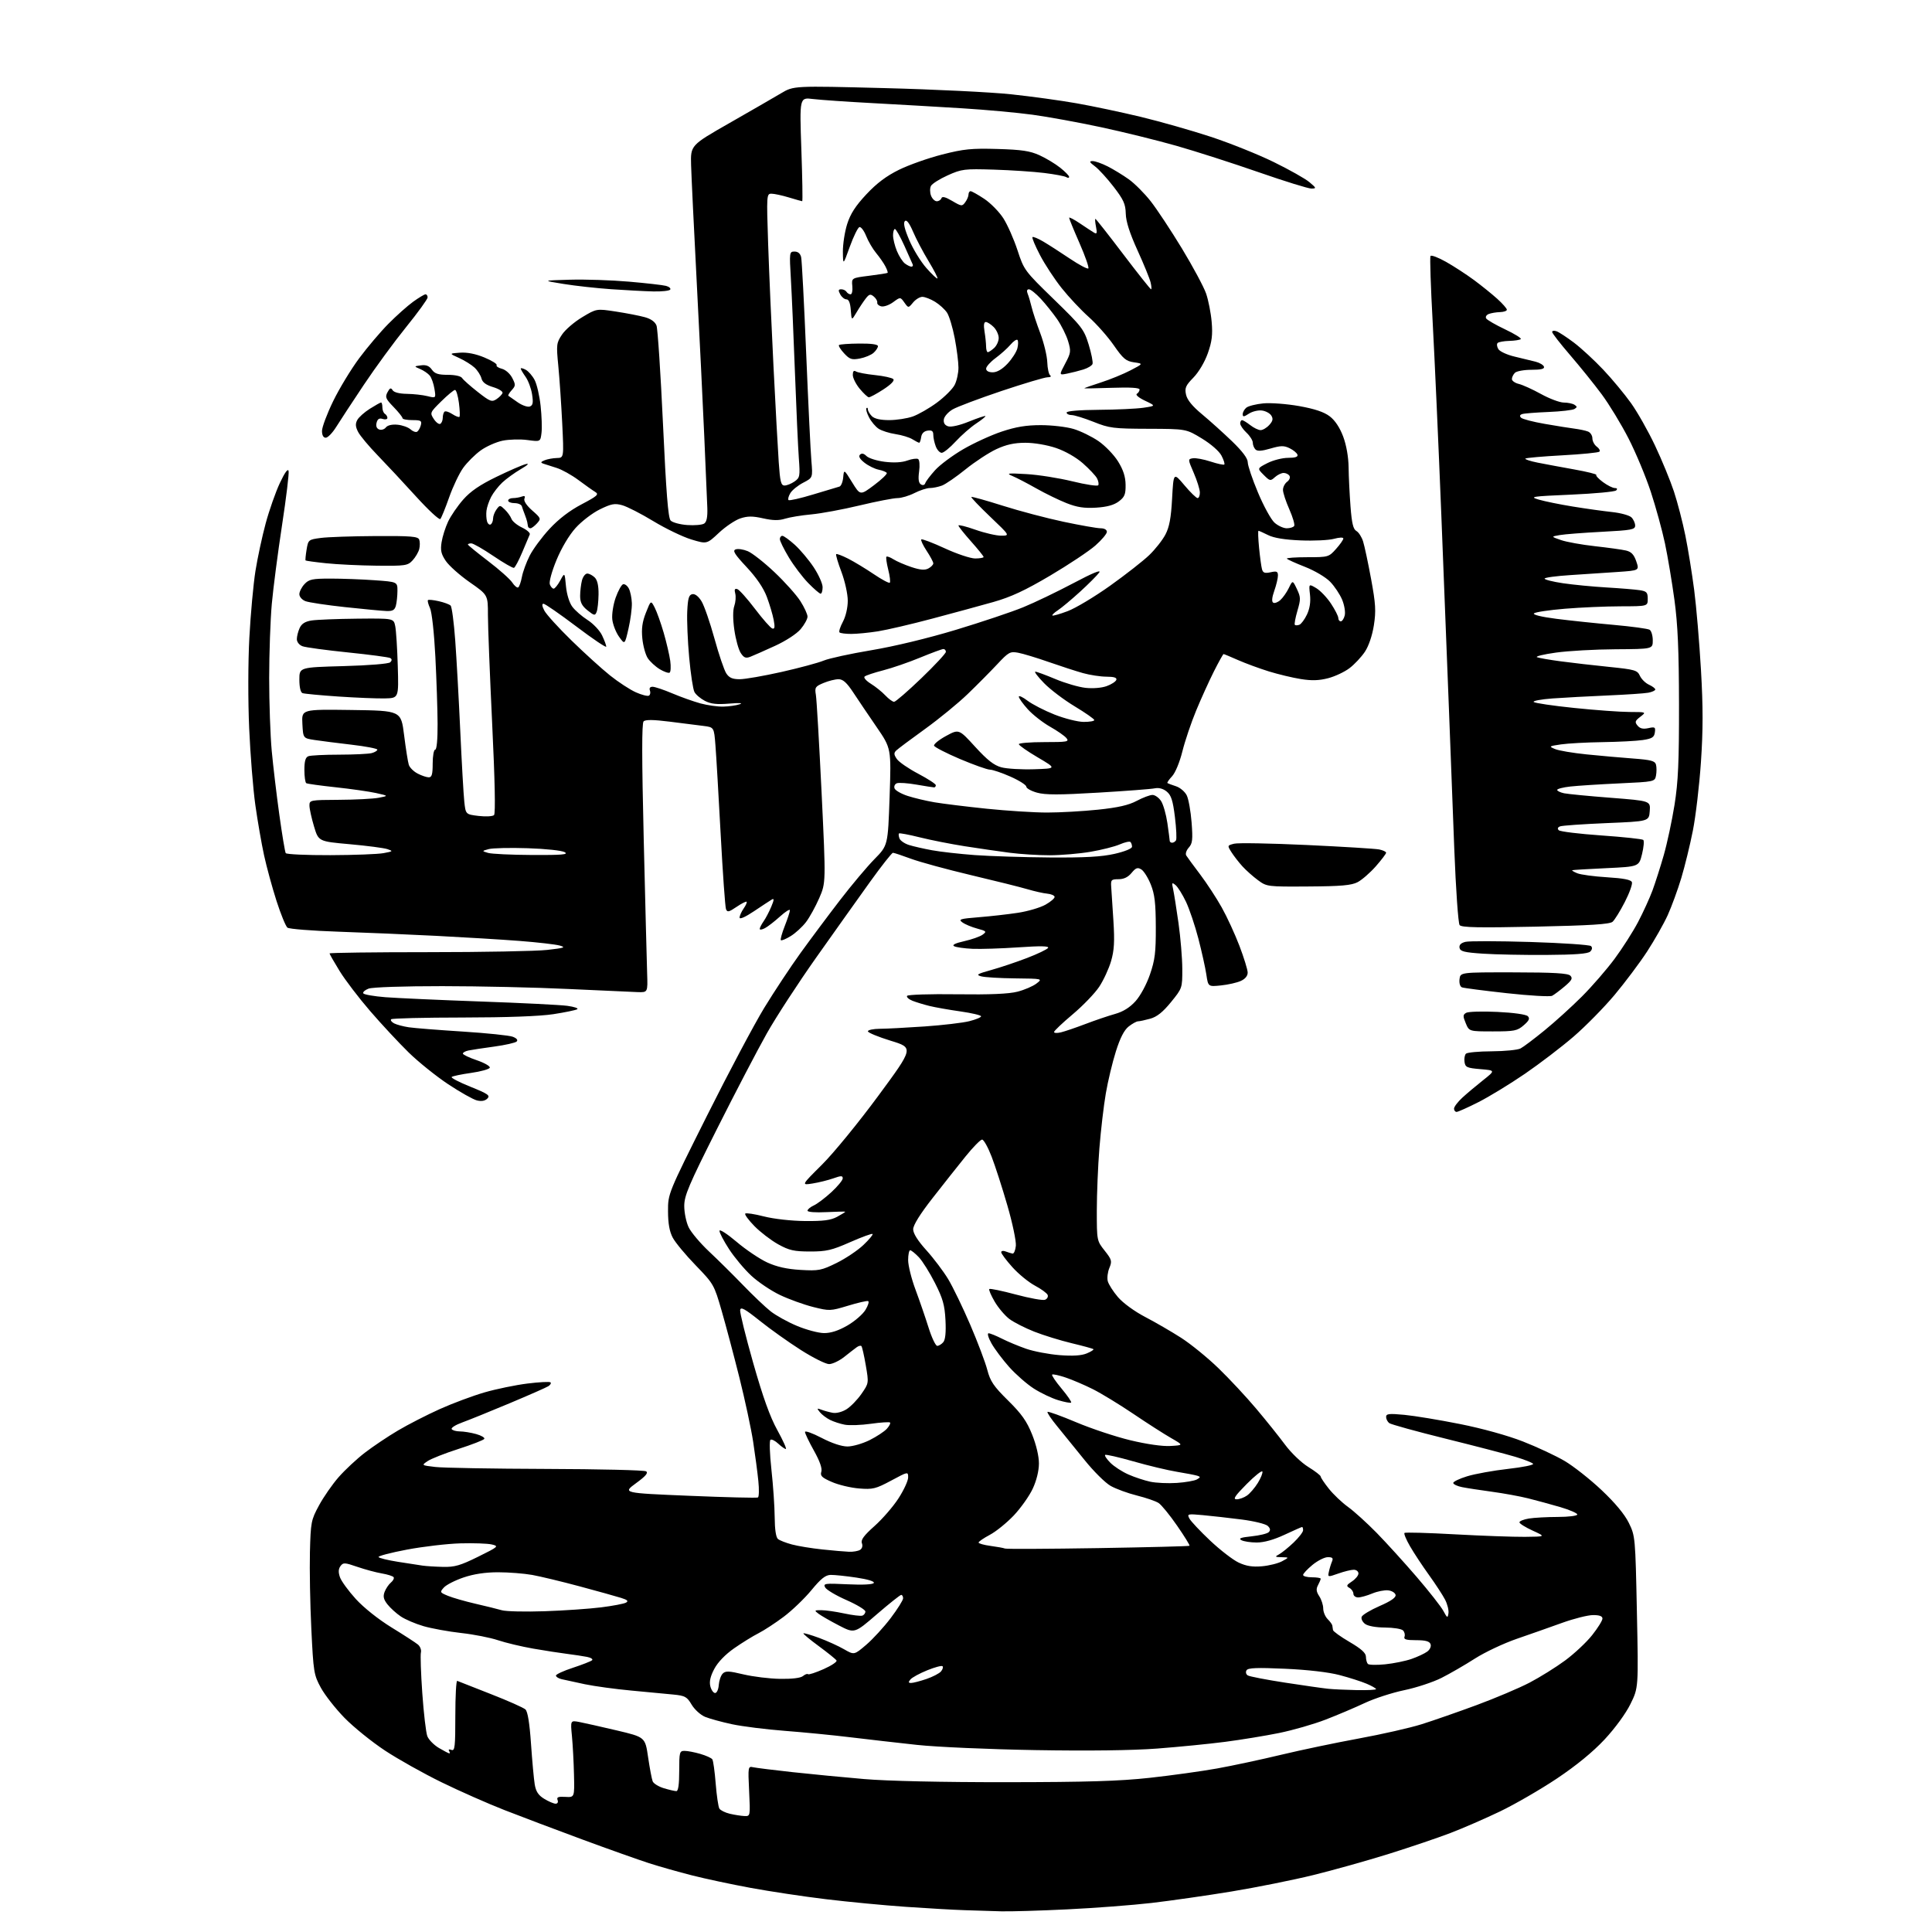 <?xml version="1.0" encoding="UTF-8" standalone="no"?>
<svg 
  version="1.1" 
  xmlns="http://www.w3.org/2000/svg" 
  xmlns:xlink="http://www.w3.org/1999/xlink" 
  xmlns:svg="http://www.w3.org/2000/svg"
  xmlns:rdf="http://www.w3.org/1999/02/22-rdf-syntax-ns#"
  xmlns:cc="http://creativecommons.org/ns#"
  xmlns:dc="http://purl.org/dc/elements/1.1/"
  viewBox="0 0 768 768"
  width="768"
  height="768"
>
<style>svg {background-color: white; }</style>"
<path stroke="none" fill="black" fill-rule="evenodd" d="M398.00,759.78C394.43,759.68 387.90,759.48 383.50,759.33C379.10,759.19 368.52,758.58 360.00,757.99C351.48,757.40 337.24,756.04 328.38,754.97C319.51,753.90 306.01,751.87 298.38,750.46C290.74,749.05 280.23,746.81 275.00,745.47C269.77,744.14 262.12,741.97 258.00,740.65C253.88,739.32 241.95,735.09 231.50,731.23C221.05,727.37 207.10,722.10 200.50,719.52C193.90,716.94 182.65,711.97 175.50,708.47C168.35,704.98 158.22,699.30 153.00,695.85C147.78,692.40 140.56,686.57 136.96,682.89C133.37,679.21 129.12,673.80 127.53,670.87C124.77,665.80 124.59,664.71 123.76,647.53C123.27,637.61 123.03,623.88 123.20,617.00C123.51,605.07 123.67,604.22 126.80,598.44C128.60,595.10 132.12,590.04 134.62,587.18C137.12,584.33 141.80,579.96 145.03,577.48C148.25,575.00 154.18,571.02 158.20,568.65C162.21,566.27 169.68,562.45 174.78,560.15C179.89,557.85 187.88,554.87 192.56,553.51C197.23,552.16 204.92,550.57 209.65,549.98C214.38,549.39 218.52,549.18 218.84,549.51C219.17,549.84 218.78,550.53 217.97,551.04C217.16,551.56 210.20,554.62 202.50,557.85C194.80,561.08 186.36,564.50 183.74,565.45C181.13,566.39 179.24,567.58 179.55,568.09C179.86,568.59 181.33,569.00 182.81,569.01C184.29,569.01 187.20,569.48 189.28,570.06C191.35,570.64 192.81,571.50 192.51,571.98C192.22,572.46 187.59,574.26 182.24,575.98C176.88,577.70 171.38,579.87 170.00,580.80C167.50,582.49 167.50,582.49 173.00,583.14C176.03,583.51 195.82,583.85 217.00,583.92C238.18,583.98 256.10,584.41 256.82,584.87C257.79,585.48 256.70,586.77 252.82,589.60C247.50,593.50 247.50,593.50 274.00,594.60C288.57,595.21 300.86,595.51 301.29,595.27C301.72,595.03 301.80,592.06 301.45,588.67C301.11,585.27 300.18,578.27 299.39,573.11C298.60,567.94 296.13,556.46 293.92,547.61C291.70,538.75 288.52,526.77 286.85,521.00C283.88,510.70 283.68,510.36 276.56,503.00C272.56,498.88 268.45,493.93 267.43,492.00C266.14,489.57 265.56,486.37 265.55,481.50C265.53,474.50 265.53,474.50 281.05,443.50C289.58,426.45 299.81,407.18 303.77,400.68C307.74,394.18 314.25,384.34 318.24,378.81C322.23,373.29 329.27,363.85 333.89,357.85C338.50,351.85 344.68,344.50 347.62,341.51C352.96,336.08 352.96,336.08 353.63,316.79C354.29,297.50 354.29,297.50 348.46,289.00C345.25,284.32 341.07,278.14 339.17,275.25C336.60,271.35 335.10,270.00 333.32,270.00C332.01,270.00 329.32,270.67 327.35,271.50C324.07,272.87 323.82,273.26 324.33,276.25C324.63,278.04 325.65,295.56 326.60,315.19C328.31,350.88 328.31,350.88 325.66,357.01C324.19,360.38 321.83,364.67 320.39,366.55C318.96,368.43 316.24,370.93 314.34,372.10C312.45,373.27 310.68,374.01 310.41,373.74C310.14,373.48 310.84,370.93 311.96,368.09C313.08,365.25 314.00,362.44 314.00,361.85C314.00,361.25 312.24,362.36 310.09,364.30C307.94,366.24 305.24,368.34 304.09,368.95C302.94,369.57 302.00,369.70 302.00,369.26C302.00,368.81 302.69,367.45 303.54,366.24C304.39,365.03 305.76,362.42 306.59,360.43C307.74,357.69 307.79,357.00 306.80,357.58C306.09,358.00 302.91,360.09 299.75,362.21C296.29,364.54 294.00,365.55 294.00,364.76C294.00,364.04 294.72,362.42 295.60,361.16C296.48,359.90 297.02,358.69 296.80,358.46C296.57,358.24 294.77,359.15 292.79,360.50C289.71,362.59 289.10,362.72 288.59,361.38C288.26,360.52 287.31,347.15 286.48,331.66C285.65,316.17 284.72,300.26 284.40,296.30C283.84,289.10 283.84,289.10 279.67,288.57C277.38,288.28 271.31,287.52 266.20,286.87C259.67,286.05 256.58,286.02 255.84,286.76C255.10,287.50 255.12,301.47 255.89,333.66C256.50,358.87 257.11,382.88 257.25,387.00C257.50,394.50 257.50,394.50 253.50,394.38C251.30,394.31 238.93,393.75 226.00,393.14C213.07,392.52 190.49,392.01 175.82,392.01C160.46,392.00 148.02,392.42 146.50,393.00C145.06,393.55 144.13,394.39 144.42,394.88C144.72,395.36 148.69,396.05 153.24,396.41C157.78,396.76 174.78,397.53 191.00,398.11C207.22,398.68 222.75,399.46 225.50,399.83C228.25,400.20 230.04,400.81 229.47,401.18C228.91,401.54 224.63,402.43 219.97,403.15C214.57,403.98 201.48,404.46 183.84,404.48C168.62,404.49 155.87,404.80 155.50,405.17C155.13,405.54 155.65,406.27 156.66,406.80C157.67,407.33 160.30,408.03 162.50,408.36C164.70,408.69 174.34,409.45 183.91,410.06C193.49,410.67 202.45,411.60 203.82,412.12C205.38,412.71 205.97,413.43 205.39,414.01C204.88,414.52 200.87,415.43 196.48,416.03C192.09,416.63 187.49,417.32 186.25,417.58C185.01,417.83 184.00,418.39 184.00,418.81C184.00,419.24 186.49,420.43 189.53,421.46C192.57,422.50 194.89,423.83 194.70,424.42C194.51,425.01 191.16,425.95 187.25,426.50C183.35,427.05 179.88,427.78 179.54,428.12C179.20,428.46 182.57,430.22 187.03,432.01C194.03,434.83 194.95,435.48 193.73,436.70C192.79,437.64 191.39,437.88 189.57,437.43C188.06,437.05 182.92,434.15 178.16,431.00C173.40,427.84 166.33,422.16 162.46,418.38C158.59,414.59 151.72,407.22 147.20,401.98C142.68,396.75 137.18,389.55 134.99,385.98C132.80,382.42 131.00,379.27 131.00,379.00C131.00,378.73 148.66,378.50 170.25,378.50C191.84,378.50 213.10,378.10 217.50,377.61C224.36,376.84 225.07,376.59 222.50,375.87C220.85,375.41 213.65,374.58 206.50,374.03C199.35,373.48 184.50,372.58 173.50,372.02C162.50,371.46 144.95,370.71 134.50,370.36C124.05,370.01 114.94,369.29 114.26,368.75C113.58,368.21 111.63,363.44 109.92,358.14C108.22,352.84 105.99,344.68 104.97,340.00C103.95,335.32 102.39,326.32 101.50,320.00C100.61,313.68 99.51,299.95 99.05,289.50C98.57,278.68 98.60,263.18 99.12,253.50C99.62,244.15 100.71,232.22 101.54,227.00C102.37,221.78 104.21,213.23 105.62,208.02C107.03,202.81 109.56,195.61 111.24,192.02C113.24,187.77 114.45,186.11 114.72,187.24C114.95,188.20 113.78,197.88 112.12,208.74C110.46,219.61 108.63,233.68 108.05,240.00C107.48,246.32 107.01,259.60 107.00,269.50C107.00,279.40 107.46,292.45 108.02,298.50C108.58,304.55 109.94,315.97 111.04,323.88C112.14,331.78 113.28,338.65 113.58,339.13C113.87,339.61 121.85,339.97 131.31,339.94C140.76,339.91 150.30,339.55 152.50,339.13C156.26,338.43 156.35,338.33 154.00,337.54C152.62,337.08 145.90,336.20 139.06,335.59C126.61,334.48 126.61,334.48 124.82,328.49C123.83,325.20 123.02,321.49 123.01,320.25C123.00,318.05 123.24,318.00 134.75,317.94C141.21,317.91 148.30,317.54 150.50,317.13C154.50,316.37 154.50,316.37 149.50,315.25C146.75,314.64 139.55,313.61 133.50,312.96C127.45,312.31 122.16,311.58 121.75,311.33C121.34,311.09 121.00,308.71 121.00,306.05C121.00,302.56 121.44,301.04 122.58,300.61C123.45,300.27 128.96,299.99 134.83,299.99C140.70,299.98 146.51,299.70 147.75,299.37C148.99,299.04 150.00,298.42 150.00,298.00C150.00,297.57 145.39,296.69 139.75,296.03C134.11,295.37 127.47,294.53 125.00,294.15C120.50,293.46 120.50,293.46 120.20,287.71C119.90,281.96 119.90,281.96 139.66,282.23C159.42,282.50 159.42,282.50 160.64,292.25C161.31,297.61 162.15,302.90 162.50,304.01C162.85,305.12 164.44,306.69 166.02,307.51C167.60,308.33 169.60,309.00 170.45,309.00C171.66,309.00 172.00,307.80 172.00,303.50C172.00,300.48 172.45,298.00 173.00,298.00C173.60,298.00 173.98,293.95 173.95,287.75C173.93,282.11 173.52,270.07 173.06,261.00C172.58,251.62 171.67,243.31 170.94,241.75C170.25,240.23 169.87,238.79 170.12,238.55C170.36,238.31 172.29,238.50 174.40,238.98C176.51,239.45 178.64,240.24 179.13,240.73C179.62,241.22 180.44,247.44 180.96,254.56C181.48,261.68 182.38,277.85 182.96,290.50C183.54,303.15 184.26,315.80 184.56,318.62C185.11,323.73 185.11,323.73 190.28,324.35C193.12,324.68 195.87,324.53 196.39,324.01C197.00,323.40 196.73,310.12 195.65,287.78C194.72,268.37 193.96,248.90 193.96,244.50C193.97,236.50 193.97,236.50 186.75,231.47C182.79,228.71 178.50,224.89 177.22,223.00C175.35,220.23 175.02,218.77 175.54,215.53C175.88,213.31 177.05,209.63 178.13,207.34C179.21,205.05 181.91,201.11 184.13,198.59C187.03,195.30 190.75,192.75 197.33,189.56C202.37,187.11 207.62,184.83 209.00,184.49C210.57,184.10 209.83,184.85 207.00,186.50C204.53,187.95 201.22,190.35 199.66,191.82C198.10,193.29 196.11,195.85 195.25,197.50C194.39,199.15 193.54,201.62 193.38,203.00C193.21,204.38 193.32,206.29 193.61,207.26C193.90,208.24 194.56,208.77 195.07,208.46C195.58,208.14 196.00,207.09 196.00,206.13C196.00,205.17 196.61,203.55 197.36,202.52C198.68,200.71 198.77,200.71 200.70,202.58C201.79,203.64 202.96,205.29 203.31,206.25C203.66,207.21 205.54,208.77 207.50,209.70C209.46,210.64 210.85,211.87 210.59,212.45C210.33,213.03 208.99,216.19 207.62,219.48C206.24,222.77 204.75,225.58 204.30,225.73C203.85,225.88 200.16,223.75 196.10,221.00C192.04,218.25 188.11,216.00 187.36,216.00C186.61,216.00 186.00,216.20 186.00,216.46C186.00,216.71 189.61,219.65 194.01,223.01C198.42,226.36 202.74,230.21 203.62,231.55C204.50,232.89 205.57,233.77 206.00,233.50C206.42,233.24 207.09,231.35 207.47,229.32C207.85,227.28 209.24,223.49 210.56,220.89C211.87,218.30 215.43,213.49 218.46,210.22C222.07,206.32 226.47,202.95 231.20,200.47C237.42,197.20 238.18,196.52 236.65,195.58C235.67,194.99 232.65,192.85 229.94,190.83C227.23,188.81 223.32,186.64 221.25,186.00C219.19,185.37 216.82,184.61 216.00,184.32C214.81,183.89 214.91,183.62 216.50,182.96C217.60,182.51 219.77,182.11 221.33,182.07C224.16,182.00 224.16,182.00 223.49,168.25C223.12,160.69 222.42,150.45 221.94,145.50C221.11,136.97 221.19,136.32 223.41,133.00C224.69,131.07 228.31,127.96 231.44,126.09C237.13,122.67 237.13,122.67 244.83,123.85C249.07,124.50 254.23,125.50 256.31,126.08C258.76,126.75 260.40,127.93 260.97,129.41C261.45,130.68 262.61,148.31 263.55,168.60C264.81,195.86 265.60,205.87 266.58,206.91C267.30,207.69 270.28,208.50 273.20,208.71C276.11,208.92 279.14,208.65 279.93,208.12C280.92,207.45 281.30,205.51 281.17,201.83C281.06,198.90 280.51,186.15 279.96,173.50C279.41,160.85 278.05,133.18 276.95,112.00C275.85,90.82 274.84,69.96 274.72,65.63C274.50,57.75 274.50,57.75 290.00,48.90C298.52,44.03 307.75,38.71 310.50,37.07C315.50,34.09 315.50,34.09 351.50,35.02C371.30,35.52 394.02,36.64 402.00,37.49C409.98,38.34 421.68,39.95 428.00,41.07C434.32,42.18 445.80,44.61 453.50,46.46C461.20,48.32 473.72,51.88 481.32,54.38C488.93,56.89 500.18,61.40 506.32,64.41C512.47,67.42 518.85,71.01 520.50,72.40C523.30,74.76 523.36,74.93 521.31,74.96C520.11,74.98 510.66,72.05 500.31,68.45C489.97,64.85 475.26,60.13 467.64,57.96C460.02,55.79 446.52,52.46 437.64,50.56C428.76,48.66 416.55,46.43 410.50,45.61C404.45,44.78 391.85,43.63 382.50,43.05C373.15,42.47 357.18,41.55 347.00,41.00C336.82,40.46 326.10,39.72 323.16,39.36C317.83,38.70 317.83,38.70 318.55,59.35C318.95,70.71 319.11,80.00 318.89,79.99C318.68,79.98 316.29,79.31 313.59,78.49C310.89,77.67 307.78,77.00 306.68,77.00C304.73,77.00 304.70,77.45 305.35,97.01C305.72,108.02 306.68,129.96 307.48,145.76C308.27,161.57 309.21,178.66 309.56,183.75C310.09,191.51 310.46,193.00 311.87,193.00C312.80,193.00 314.58,192.28 315.84,191.40C317.97,189.91 318.08,189.31 317.55,182.15C317.24,177.94 316.54,162.57 316.00,148.00C315.46,133.43 314.73,116.66 314.38,110.75C313.76,100.28 313.80,100.00 315.85,100.00C317.22,100.00 318.14,100.79 318.47,102.25C318.75,103.49 319.65,120.70 320.47,140.50C321.29,160.30 322.22,179.52 322.54,183.20C323.11,189.90 323.11,189.90 319.31,191.87C317.21,192.95 314.91,194.81 314.18,196.01C313.46,197.21 313.12,198.46 313.45,198.78C313.77,199.10 318.19,198.10 323.27,196.55C328.34,195.00 333.03,193.60 333.68,193.43C334.33,193.25 335.01,191.63 335.18,189.81C335.50,186.50 335.50,186.50 338.73,191.73C341.96,196.97 341.96,196.97 347.46,192.85C350.48,190.59 352.75,188.41 352.50,188.00C352.25,187.59 350.78,187.01 349.24,186.70C347.71,186.39 345.19,185.15 343.65,183.94C341.78,182.47 341.19,181.41 341.86,180.74C342.54,180.06 343.39,180.24 344.44,181.29C345.30,182.15 348.55,183.18 351.68,183.57C355.33,184.02 358.54,183.85 360.67,183.07C362.50,182.41 364.43,182.15 364.97,182.48C365.52,182.82 365.69,184.98 365.36,187.41C364.94,190.43 365.16,191.98 366.07,192.55C366.87,193.04 367.55,192.84 367.82,192.04C368.06,191.31 369.81,189.01 371.70,186.92C373.58,184.82 378.59,181.09 382.81,178.62C387.04,176.15 393.95,172.98 398.18,171.57C403.83,169.68 407.93,169.00 413.74,169.00C418.09,169.00 423.93,169.68 426.73,170.51C429.52,171.34 433.99,173.52 436.66,175.35C439.32,177.18 442.82,180.81 444.44,183.42C446.52,186.77 447.40,189.48 447.44,192.70C447.49,196.52 447.06,197.57 444.74,199.32C442.83,200.76 440.06,201.53 435.74,201.80C431.01,202.09 428.16,201.66 424.00,200.02C420.98,198.83 415.57,196.20 412.00,194.18C408.43,192.16 404.15,189.93 402.50,189.24C399.85,188.13 400.50,188.03 408.00,188.46C412.68,188.72 420.90,190.02 426.27,191.33C431.65,192.65 436.28,193.35 436.57,192.89C436.86,192.42 436.63,191.18 436.07,190.12C435.50,189.07 432.98,186.39 430.46,184.17C427.72,181.76 423.41,179.31 419.75,178.07C416.19,176.87 411.07,176.00 407.56,176.01C403.19,176.02 399.98,176.73 396.06,178.55C393.06,179.95 387.57,183.55 383.85,186.55C380.13,189.56 375.91,192.46 374.48,193.01C373.04,193.55 370.87,194.00 369.65,194.00C368.42,194.00 365.66,194.90 363.50,196.00C361.34,197.10 358.31,198.00 356.75,198.00C355.20,198.00 348.43,199.31 341.71,200.92C335.00,202.53 326.35,204.13 322.50,204.48C318.65,204.83 313.97,205.60 312.10,206.18C309.63,206.96 307.25,206.93 303.34,206.05C299.15,205.11 297.17,205.12 294.30,206.07C292.27,206.74 288.44,209.31 285.79,211.79C280.97,216.31 280.97,216.31 274.80,214.44C271.42,213.41 264.64,210.15 259.75,207.19C254.86,204.22 249.27,201.36 247.33,200.83C244.35,200.00 243.00,200.26 238.46,202.48C235.51,203.92 231.16,207.25 228.80,209.88C226.21,212.76 223.19,217.84 221.21,222.64C219.33,227.18 218.20,231.35 218.57,232.31C218.92,233.24 219.60,234.00 220.08,234.00C220.56,234.00 221.74,232.54 222.71,230.75C224.47,227.50 224.47,227.50 224.98,233.00C225.29,236.25 226.32,239.60 227.50,241.18C228.60,242.66 231.34,245.04 233.58,246.47C235.83,247.91 238.42,250.65 239.33,252.57C240.25,254.50 241.00,256.51 241.00,257.05C241.00,257.59 235.63,253.97 229.07,249.01C222.51,244.06 216.65,240.00 216.05,240.00C215.34,240.00 215.46,240.97 216.40,242.75C217.20,244.26 222.05,249.60 227.18,254.60C232.31,259.61 239.20,265.86 242.50,268.50C245.80,271.14 250.42,274.16 252.76,275.20C255.11,276.25 257.45,276.84 257.97,276.52C258.49,276.20 258.66,275.28 258.35,274.47C258.00,273.55 258.39,273.00 259.42,273.00C260.32,273.00 263.86,274.19 267.28,275.64C270.70,277.09 275.75,278.88 278.50,279.63C281.25,280.37 285.30,280.94 287.50,280.89C289.70,280.84 292.62,280.43 294.00,279.97C295.55,279.46 294.01,279.35 289.93,279.69C284.98,280.10 282.59,279.84 280.21,278.61C278.48,277.71 276.60,276.13 276.05,275.08C275.49,274.04 274.55,267.86 273.96,261.35C273.36,254.83 273.02,246.58 273.19,243.01C273.44,237.81 273.84,236.45 275.22,236.19C276.30,235.99 277.67,237.06 278.88,239.04C279.94,240.79 282.24,247.42 283.99,253.77C285.74,260.13 287.86,266.38 288.70,267.67C289.86,269.44 291.15,270.00 294.04,270.00C296.14,270.00 303.65,268.69 310.72,267.10C317.80,265.50 325.31,263.48 327.42,262.60C329.53,261.72 338.06,259.86 346.38,258.47C355.44,256.96 368.92,253.71 380.00,250.36C390.18,247.28 402.21,243.25 406.74,241.39C411.27,239.54 420.24,235.23 426.68,231.82C434.42,227.72 437.89,226.30 436.94,227.61C436.15,228.71 432.74,232.12 429.37,235.20C425.99,238.28 422.04,241.58 420.59,242.54C419.13,243.49 418.12,244.45 418.34,244.67C418.56,244.89 421.28,244.12 424.39,242.95C427.51,241.79 435.10,237.24 441.28,232.84C447.45,228.44 454.45,222.96 456.83,220.67C459.22,218.38 462.11,214.70 463.27,212.50C464.84,209.49 465.51,205.92 465.93,198.13C466.50,187.76 466.50,187.76 470.81,192.88C473.18,195.70 475.54,198.00 476.06,198.00C476.58,198.00 476.98,196.99 476.96,195.75C476.94,194.51 475.85,191.03 474.54,188.00C472.19,182.57 472.18,182.50 474.18,182.17C475.29,181.98 478.45,182.57 481.21,183.47C483.97,184.38 486.43,184.90 486.68,184.65C486.94,184.39 486.44,182.82 485.57,181.14C484.65,179.36 481.40,176.52 477.75,174.30C471.50,170.50 471.50,170.50 456.50,170.45C442.59,170.41 441.01,170.21 434.73,167.70C431.00,166.22 427.06,165.00 425.98,165.00C424.89,165.00 424.00,164.55 424.00,164.00C424.00,163.39 428.98,162.97 436.75,162.91C443.76,162.86 451.75,162.49 454.50,162.09C459.50,161.35 459.50,161.35 455.16,159.29C452.70,158.13 451.29,156.94 451.91,156.56C452.51,156.19 453.00,155.41 453.00,154.83C453.00,154.14 449.27,153.91 442.00,154.16C435.95,154.36 431.00,154.45 431.00,154.35C431.00,154.25 434.00,153.20 437.66,152.02C441.33,150.84 446.62,148.67 449.41,147.21C454.50,144.56 454.50,144.56 450.79,144.03C447.60,143.57 446.47,142.63 442.74,137.25C440.36,133.82 435.87,128.75 432.78,125.99C429.69,123.23 424.85,118.08 422.03,114.53C419.21,110.99 415.33,105.08 413.42,101.41C411.50,97.74 410.15,94.52 410.42,94.25C410.68,93.99 412.61,94.78 414.70,96.01C416.79,97.24 421.54,100.29 425.25,102.79C428.97,105.29 432.29,107.05 432.63,106.70C432.97,106.36 431.40,101.85 429.13,96.67C426.86,91.50 425.00,86.96 425.00,86.58C425.00,86.21 426.91,87.20 429.25,88.78C431.59,90.36 434.13,92.03 434.91,92.49C436.04,93.15 436.19,92.69 435.68,90.16C435.33,88.42 435.23,87.00 435.44,87.00C435.66,87.00 440.62,93.30 446.46,101.00C452.31,108.70 457.31,115.00 457.57,115.00C457.83,115.00 457.74,113.76 457.38,112.25C457.02,110.74 454.68,105.00 452.17,99.50C449.07,92.68 447.58,88.05 447.51,84.93C447.42,81.11 446.63,79.37 442.71,74.28C440.13,70.93 436.78,67.26 435.26,66.12C433.07,64.49 432.87,64.06 434.29,64.03C435.27,64.01 437.97,64.96 440.29,66.13C442.61,67.31 446.40,69.62 448.72,71.28C451.04,72.94 454.95,76.86 457.41,79.99C459.87,83.12 465.46,91.58 469.83,98.77C474.19,105.97 478.52,114.03 479.44,116.68C480.35,119.33 481.36,124.42 481.66,128.00C482.10,133.10 481.77,135.78 480.12,140.45C478.88,143.94 476.51,147.94 474.40,150.10C471.30,153.27 470.89,154.23 471.47,156.89C471.93,158.97 473.99,161.50 477.83,164.68C480.95,167.27 486.31,172.10 489.75,175.41C493.90,179.42 496.00,182.22 496.00,183.77C496.00,185.05 497.83,190.47 500.07,195.80C502.30,201.14 505.25,206.51 506.62,207.75C507.99,208.99 510.18,210.00 511.50,210.00C512.81,210.00 514.14,209.58 514.46,209.07C514.78,208.55 513.90,205.57 512.52,202.44C511.13,199.31 510.00,195.84 510.00,194.74C510.00,193.63 510.74,192.18 511.65,191.51C512.56,190.85 512.99,189.79 512.59,189.15C512.20,188.52 511.16,188.00 510.27,188.00C509.38,188.00 507.82,188.76 506.79,189.69C505.03,191.29 504.78,191.24 502.33,188.78C499.73,186.18 499.73,186.18 503.82,184.09C506.08,182.94 509.78,182.00 512.04,182.00C514.89,182.00 516.04,181.61 515.76,180.75C515.54,180.06 514.14,178.91 512.65,178.18C510.39,177.08 509.14,177.10 505.04,178.30C501.56,179.32 499.83,179.43 499.07,178.67C498.48,178.08 498.00,176.87 498.00,175.97C498.00,175.08 496.88,173.29 495.50,172.00C494.12,170.71 493.00,169.05 493.00,168.33C493.00,167.60 493.34,167.01 493.75,167.02C494.16,167.03 495.62,167.92 497.00,169.00C498.38,170.08 500.22,170.97 501.10,170.98C501.97,170.99 503.53,170.07 504.55,168.94C505.98,167.37 506.17,166.48 505.36,165.19C504.77,164.26 503.08,163.35 501.58,163.18C500.09,163.00 497.77,163.57 496.44,164.45C494.44,165.76 494.00,165.79 494.00,164.65C494.00,163.88 494.64,162.71 495.43,162.06C496.22,161.40 499.26,160.64 502.18,160.35C505.11,160.07 511.50,160.55 516.41,161.42C522.62,162.53 526.32,163.77 528.59,165.50C530.69,167.10 532.59,169.96 533.93,173.53C535.21,176.96 536.03,181.64 536.09,185.79C536.13,189.48 536.48,196.47 536.85,201.33C537.36,208.03 537.92,210.38 539.19,211.08C540.10,211.60 541.31,213.47 541.86,215.26C542.42,217.04 543.85,223.75 545.03,230.16C546.85,240.03 547.02,242.86 546.14,248.54C545.50,252.61 544.10,256.76 542.59,259.05C541.21,261.13 538.46,264.07 536.48,265.58C534.51,267.09 530.66,268.90 527.94,269.60C524.34,270.54 521.38,270.63 517.07,269.93C513.81,269.41 508.09,268.04 504.37,266.89C500.64,265.73 495.15,263.71 492.17,262.40C489.19,261.08 486.59,260.00 486.39,260.00C486.19,260.00 484.46,263.11 482.54,266.91C480.63,270.72 477.45,277.71 475.49,282.46C473.52,287.21 471.06,294.50 470.02,298.67C468.93,303.04 467.19,307.24 465.89,308.61C464.66,309.92 463.85,311.12 464.08,311.29C464.31,311.45 465.85,312.02 467.50,312.56C469.15,313.10 471.07,314.75 471.77,316.22C472.48,317.68 473.33,322.51 473.68,326.95C474.20,333.79 474.03,335.31 472.55,336.94C471.59,338.01 471.14,339.41 471.55,340.07C471.95,340.73 474.44,344.12 477.07,347.59C479.70,351.07 483.56,356.97 485.65,360.71C487.75,364.44 490.91,371.32 492.70,376.00C494.48,380.68 495.95,385.44 495.97,386.59C495.99,387.92 495.00,389.14 493.25,389.93C491.74,390.63 488.20,391.43 485.38,391.72C480.26,392.25 480.26,392.25 479.54,387.38C479.14,384.69 477.71,378.28 476.38,373.13C475.04,367.97 472.82,361.38 471.45,358.48C470.07,355.58 468.21,352.60 467.31,351.85C465.84,350.64 465.74,350.81 466.34,353.50C466.70,355.15 467.66,361.23 468.48,367.00C469.29,372.77 469.97,380.95 469.98,385.16C470.00,392.77 469.97,392.85 465.48,398.37C462.24,402.34 459.90,404.21 457.23,404.95C455.18,405.52 453.00,405.99 452.38,405.99C451.77,406.00 450.10,406.92 448.66,408.05C446.88,409.45 445.27,412.58 443.58,417.95C442.21,422.27 440.41,429.78 439.58,434.65C438.74,439.52 437.60,449.30 437.03,456.40C436.46,463.49 436.00,474.67 436.00,481.25C436.00,493.13 436.02,493.24 439.11,497.14C441.95,500.73 442.11,501.31 441.00,504.01C440.32,505.63 440.03,507.99 440.35,509.26C440.67,510.52 442.49,513.39 444.41,515.63C446.43,517.98 450.98,521.30 455.20,523.50C459.21,525.59 465.65,529.32 469.50,531.79C473.35,534.26 480.04,539.70 484.36,543.89C488.69,548.07 495.45,555.33 499.38,560.00C503.32,564.67 508.48,571.11 510.84,574.30C513.25,577.55 517.32,581.45 520.07,583.14C522.78,584.81 525.00,586.52 525.00,586.95C525.00,587.37 526.46,589.56 528.25,591.80C530.04,594.05 533.47,597.31 535.89,599.05C538.30,600.79 543.42,605.43 547.27,609.36C551.11,613.29 558.26,621.16 563.15,626.85C568.05,632.54 572.81,638.61 573.75,640.35C575.30,643.23 575.47,643.31 575.78,641.32C575.97,640.12 575.37,637.68 574.44,635.89C573.52,634.11 570.64,629.69 568.03,626.07C565.43,622.46 562.05,617.34 560.53,614.70C559.00,612.07 558.00,609.67 558.30,609.37C558.59,609.07 567.61,609.32 578.33,609.92C589.06,610.51 601.58,610.96 606.16,610.92C614.50,610.84 614.50,610.84 609.25,608.44C606.36,607.12 604.00,605.64 604.00,605.15C604.00,604.66 605.69,603.98 607.75,603.64C609.81,603.30 614.99,603.02 619.25,603.01C623.51,603.00 627.00,602.57 627.00,602.04C627.00,601.52 623.96,600.19 620.25,599.10C616.54,598.02 610.80,596.45 607.50,595.63C604.20,594.80 597.67,593.61 593.00,592.98C588.33,592.34 583.01,591.53 581.19,591.16C579.37,590.80 577.79,590.07 577.69,589.54C577.59,589.01 580.08,587.80 583.23,586.84C586.38,585.88 593.68,584.56 599.46,583.91C605.23,583.26 609.72,582.36 609.44,581.90C609.16,581.45 605.97,580.19 602.35,579.10C598.74,578.02 586.27,574.77 574.64,571.89C563.01,569.01 552.94,566.23 552.25,565.71C551.56,565.18 551.00,564.08 551.00,563.25C551.00,561.98 552.16,561.85 558.25,562.42C562.24,562.80 572.20,564.44 580.39,566.08C589.27,567.85 599.36,570.65 605.39,573.01C610.95,575.18 618.39,578.66 621.92,580.73C625.45,582.80 632.07,588.02 636.63,592.32C642.05,597.44 645.82,601.97 647.50,605.40C650.03,610.59 650.08,611.06 650.69,640.78C651.32,670.91 651.32,670.91 648.13,677.38C646.26,681.18 642.00,687.00 637.84,691.47C633.18,696.45 626.64,701.81 618.87,707.01C612.34,711.37 602.16,717.25 596.25,720.09C590.34,722.92 581.47,726.78 576.54,728.66C571.61,730.55 560.59,734.28 552.04,736.96C543.49,739.63 529.98,743.42 522.00,745.38C514.02,747.34 499.38,750.28 489.47,751.91C479.55,753.54 465.26,755.58 457.72,756.46C450.18,757.33 435.12,758.48 424.26,759.00C413.39,759.53 401.57,759.88 398.00,759.78zM295.88,721.90C298.27,722.00 298.27,722.00 297.79,712.02C297.32,702.29 297.36,702.05 299.40,702.51C300.56,702.76 307.57,703.64 315.00,704.45C322.43,705.26 335.25,706.50 343.50,707.20C352.71,707.99 374.51,708.47 400.00,708.45C432.17,708.42 445.00,708.03 457.06,706.71C465.62,705.77 477.67,704.10 483.84,702.99C490.00,701.88 501.45,699.43 509.27,697.55C517.10,695.67 530.99,692.76 540.15,691.08C549.31,689.40 560.56,686.85 565.15,685.40C569.74,683.96 579.58,680.53 587.00,677.79C594.42,675.04 603.88,671.04 608.00,668.89C612.12,666.74 618.51,662.76 622.18,660.05C625.86,657.33 630.70,652.79 632.93,649.96C635.17,647.13 637.00,644.19 637.00,643.41C637.00,642.44 635.82,642.01 633.25,642.02C631.19,642.03 625.67,643.42 621.00,645.10C616.33,646.79 608.22,649.64 602.99,651.44C597.76,653.24 590.25,656.78 586.30,659.31C582.35,661.84 576.37,665.30 573.02,666.99C569.67,668.68 563.01,670.88 558.22,671.87C553.42,672.87 546.36,675.16 542.51,676.97C538.67,678.78 531.67,681.75 526.95,683.57C522.23,685.40 513.90,687.79 508.43,688.90C502.97,690.01 493.32,691.59 487.00,692.41C480.68,693.23 468.52,694.43 460.00,695.08C450.02,695.83 432.75,696.05 411.50,695.69C393.19,695.38 372.27,694.46 364.50,693.62C356.80,692.79 344.88,691.42 338.00,690.59C331.12,689.75 319.43,688.61 312.00,688.04C304.57,687.47 295.12,686.29 291.00,685.41C286.88,684.53 282.04,683.20 280.25,682.46C278.46,681.71 276.07,679.53 274.93,677.61C273.10,674.50 272.32,674.07 267.69,673.61C264.84,673.32 257.32,672.61 251.00,672.03C244.68,671.45 236.35,670.31 232.50,669.51C228.65,668.70 224.49,667.80 223.25,667.50C222.01,667.21 221.00,666.56 221.00,666.06C221.00,665.57 224.04,664.17 227.75,662.96C231.46,661.74 234.88,660.40 235.35,659.98C235.82,659.55 234.92,658.95 233.35,658.64C231.78,658.33 228.25,657.80 225.50,657.45C222.75,657.11 216.68,656.17 212.00,655.36C207.32,654.54 201.02,653.04 197.98,652.02C194.94,651.00 188.36,649.70 183.36,649.15C178.35,648.59 171.61,647.36 168.38,646.43C165.14,645.49 161.05,643.74 159.29,642.54C157.52,641.35 155.16,639.20 154.03,637.77C152.46,635.77 152.20,634.61 152.89,632.79C153.39,631.49 154.51,629.82 155.38,629.10C156.26,628.37 156.76,627.41 156.48,626.97C156.21,626.53 154.10,625.86 151.80,625.47C149.50,625.08 145.11,623.90 142.06,622.85C136.99,621.10 136.42,621.08 135.34,622.55C134.51,623.69 134.45,625.00 135.14,626.98C135.68,628.53 138.53,632.43 141.46,635.65C144.60,639.09 150.44,643.74 155.65,646.94C160.52,649.93 165.24,652.99 166.14,653.74C167.04,654.50 167.57,655.91 167.32,656.88C167.07,657.86 167.31,665.16 167.87,673.11C168.43,681.07 169.33,688.73 169.86,690.14C170.40,691.55 172.48,693.67 174.48,694.85C176.48,696.03 178.34,697.00 178.62,697.00C178.89,697.00 178.84,696.56 178.51,696.01C178.16,695.44 178.56,695.28 179.45,695.62C180.81,696.14 181.00,694.44 181.00,682.02C181.00,674.22 181.34,667.98 181.76,668.17C182.17,668.35 188.14,670.70 195.01,673.38C201.88,676.06 208.11,678.83 208.87,679.53C209.77,680.38 210.52,684.95 211.08,693.15C211.55,699.94 212.21,707.22 212.56,709.33C213.04,712.18 214.00,713.64 216.35,715.07C218.08,716.13 220.11,716.99 220.86,717.00C221.64,717.00 221.98,716.38 221.65,715.54C221.21,714.39 221.89,714.12 224.74,714.29C228.39,714.50 228.39,714.50 228.17,705.50C228.06,700.55 227.69,693.66 227.36,690.18C226.75,683.86 226.75,683.86 230.28,684.52C232.21,684.89 238.90,686.39 245.13,687.86C256.47,690.54 256.47,690.54 257.63,698.52C258.28,702.91 259.09,707.22 259.45,708.11C259.81,708.99 261.82,710.23 263.92,710.86C266.02,711.49 268.24,712.00 268.87,712.00C269.62,712.00 270.00,709.30 270.00,704.00C270.00,696.50 270.13,696.00 272.13,696.00C273.31,696.00 276.12,696.54 278.38,697.20C280.65,697.86 282.80,698.83 283.16,699.36C283.52,699.88 284.12,704.22 284.50,709.00C284.88,713.78 285.54,718.25 285.96,718.94C286.39,719.63 288.26,720.56 290.12,721.00C291.98,721.44 294.57,721.84 295.88,721.90zM284.27,673.00C284.95,673.00 285.60,671.56 285.72,669.81C285.85,668.06 286.55,666.02 287.29,665.28C288.41,664.16 289.77,664.21 295.56,665.60C299.38,666.50 305.92,667.31 310.09,667.37C314.84,667.45 318.25,667.04 319.19,666.26C320.01,665.58 320.91,665.24 321.19,665.52C321.47,665.80 324.26,664.89 327.40,663.50C330.54,662.11 332.85,660.56 332.53,660.06C332.22,659.55 329.05,657.00 325.50,654.38C321.94,651.77 319.19,649.48 319.38,649.28C319.58,649.09 322.38,649.91 325.62,651.10C328.85,652.30 333.31,654.32 335.52,655.60C339.55,657.92 339.55,657.92 344.35,653.82C346.98,651.57 351.36,646.79 354.07,643.21C356.78,639.63 359.00,636.09 359.00,635.35C359.00,634.61 358.66,634.00 358.24,634.00C357.82,634.00 353.48,637.46 348.58,641.68C339.69,649.36 339.69,649.36 333.49,646.15C330.08,644.38 326.44,642.29 325.39,641.50C323.61,640.15 323.68,640.06 326.50,640.07C328.15,640.07 332.21,640.65 335.52,641.36C338.83,642.07 342.09,642.47 342.77,642.24C343.45,642.02 344.00,641.28 344.00,640.60C344.00,639.92 340.61,637.87 336.47,636.05C332.32,634.23 328.52,631.97 328.01,631.02C327.17,629.44 327.87,629.35 336.91,629.78C342.95,630.07 346.96,629.87 347.35,629.25C347.73,628.64 345.01,627.80 340.44,627.12C336.31,626.50 331.70,626.02 330.21,626.05C328.14,626.09 326.32,627.53 322.54,632.13C319.81,635.44 314.87,640.18 311.56,642.67C308.26,645.15 303.74,648.10 301.53,649.23C299.31,650.35 294.96,653.04 291.85,655.21C288.33,657.66 285.35,660.75 283.95,663.40C282.38,666.35 281.90,668.46 282.37,670.32C282.74,671.79 283.59,673.00 284.27,673.00zM539.25,671.84C543.51,671.93 547.00,671.75 547.00,671.45C547.00,671.15 545.31,670.18 543.25,669.31C541.19,668.43 536.35,666.88 532.50,665.87C528.19,664.73 519.89,663.76 510.90,663.36C499.65,662.85 496.12,662.99 495.52,663.96C495.08,664.68 495.29,665.56 496.02,666.01C496.72,666.44 503.41,667.73 510.89,668.88C518.38,670.03 526.08,671.13 528.00,671.32C529.92,671.52 534.99,671.75 539.25,671.84zM362.20,669.00C362.99,669.00 365.72,668.29 368.26,667.43C370.80,666.56 373.42,665.20 374.08,664.40C374.74,663.60 375.01,662.68 374.68,662.35C374.34,662.01 371.60,662.74 368.58,663.97C365.55,665.20 362.56,666.83 361.92,667.60C361.01,668.69 361.07,669.00 362.20,669.00zM550.61,661.59C553.97,661.25 558.70,660.29 561.11,659.45C563.53,658.61 566.34,657.29 567.38,656.51C568.46,655.69 569.00,654.44 568.66,653.55C568.23,652.43 566.64,652.00 562.92,652.00C558.97,652.00 557.91,651.68 558.31,650.62C558.61,649.86 558.34,648.74 557.72,648.12C557.10,647.50 553.88,646.99 550.55,646.97C546.92,646.95 543.75,646.37 542.62,645.52C541.59,644.74 540.99,643.47 541.29,642.70C541.58,641.93 544.80,640.00 548.44,638.41C552.90,636.47 554.96,635.04 554.77,634.02C554.61,633.18 553.30,632.36 551.84,632.19C550.39,632.02 547.53,632.59 545.48,633.44C543.43,634.30 540.91,635.00 539.88,635.00C538.85,635.00 538.00,634.35 538.00,633.55C538.00,632.75 537.29,631.70 536.42,631.22C535.08,630.46 535.23,630.08 537.42,628.64C538.84,627.71 540.00,626.29 540.00,625.48C540.00,624.66 539.16,624.00 538.13,624.00C537.09,624.00 534.34,624.67 532.01,625.50C527.80,626.98 527.77,626.98 528.26,624.75C528.52,623.51 529.07,621.71 529.48,620.75C530.06,619.37 529.71,619.00 527.83,619.00C526.53,619.00 523.78,620.38 521.73,622.07C519.68,623.76 518.00,625.56 518.00,626.07C518.00,626.58 519.58,627.00 521.50,627.00C523.42,627.00 525.00,627.25 525.00,627.57C525.00,627.88 524.52,629.03 523.93,630.13C523.11,631.66 523.23,632.71 524.43,634.53C525.29,635.85 526.00,638.04 526.00,639.39C526.00,640.75 526.79,642.64 527.75,643.61C528.71,644.57 529.56,645.73 529.62,646.18C529.69,646.63 529.81,647.43 529.88,647.96C529.94,648.49 532.92,650.63 536.48,652.71C541.14,655.44 542.97,657.09 542.98,658.58C542.99,659.73 543.34,661.01 543.75,661.44C544.16,661.86 547.25,661.93 550.61,661.59zM216.50,640.49C224.20,640.23 234.30,639.53 238.94,638.95C243.58,638.37 248.03,637.52 248.84,637.07C249.93,636.46 249.44,635.98 246.90,635.19C245.03,634.60 237.65,632.54 230.50,630.62C223.35,628.70 214.83,626.65 211.57,626.06C208.30,625.48 202.20,625.00 198.01,625.00C192.96,625.00 188.33,625.69 184.30,627.06C180.95,628.19 177.42,629.98 176.46,631.05C174.77,632.91 174.83,633.03 178.10,634.38C179.97,635.15 184.88,636.56 189.00,637.51C193.12,638.46 197.85,639.62 199.50,640.10C201.15,640.58 208.80,640.75 216.50,640.49zM176.05,622.86C180.71,622.98 182.97,622.33 190.05,618.83C198.17,614.82 198.38,614.63 195.50,613.95C193.85,613.56 188.22,613.36 182.99,613.51C177.75,613.66 168.19,614.78 161.74,616.00C155.29,617.22 150.22,618.55 150.48,618.96C150.73,619.37 154.21,620.22 158.22,620.85C162.22,621.48 166.62,622.16 168.00,622.36C169.38,622.56 173.00,622.79 176.05,622.86zM501.65,622.62C504.49,622.37 508.09,621.47 509.65,620.62C512.50,619.08 512.50,619.08 509.50,619.01C506.76,618.95 506.67,618.84 508.50,617.84C509.60,617.23 512.19,615.13 514.25,613.17C516.31,611.20 518.00,609.01 518.00,608.30C518.00,607.58 517.83,607.00 517.61,607.00C517.40,607.00 514.26,608.39 510.64,610.08C506.36,612.08 502.48,613.17 499.58,613.17C497.13,613.17 494.37,612.75 493.45,612.23C492.21,611.54 493.26,611.15 497.54,610.71C500.70,610.38 503.76,609.64 504.35,609.05C505.10,608.30 504.99,607.57 503.96,606.58C503.16,605.80 498.45,604.65 493.50,604.02C488.55,603.39 481.64,602.61 478.14,602.29C472.04,601.73 471.82,601.79 472.83,603.68C473.41,604.76 477.12,608.70 481.07,612.43C485.03,616.16 490.12,620.09 492.38,621.15C495.38,622.55 497.90,622.96 501.65,622.62zM337.50,616.85C339.15,616.92 341.13,616.57 341.90,616.09C342.73,615.56 343.02,614.50 342.62,613.45C342.12,612.14 343.40,610.39 347.65,606.61C350.78,603.82 355.07,598.87 357.17,595.61C359.28,592.35 361.00,588.62 361.00,587.32C361.00,584.94 361.00,584.94 354.25,588.56C348.11,591.85 346.95,592.13 341.50,591.69C338.20,591.43 333.33,590.27 330.68,589.11C326.70,587.38 325.97,586.67 326.49,585.03C326.90,583.73 325.89,580.84 323.56,576.67C321.60,573.17 320.00,569.82 320.00,569.23C320.00,568.63 322.96,569.69 326.57,571.57C330.63,573.69 334.57,575.00 336.88,575.00C338.93,575.00 342.88,573.86 345.67,572.48C348.45,571.09 351.54,569.06 352.53,567.97C353.51,566.88 354.09,565.76 353.81,565.48C353.53,565.20 350.11,565.42 346.21,565.97C342.31,566.52 337.63,566.69 335.81,566.34C333.99,566.00 331.34,565.13 329.93,564.42C328.51,563.71 326.71,562.34 325.93,561.38C324.64,559.80 324.70,559.70 326.50,560.38C327.60,560.80 329.62,561.35 331.00,561.61C332.44,561.88 334.77,561.29 336.50,560.20C338.15,559.17 340.82,556.42 342.44,554.09C345.38,549.85 345.38,549.84 344.16,542.72C343.49,538.81 342.71,535.37 342.42,535.09C342.14,534.80 341.30,535.00 340.57,535.54C339.83,536.07 337.60,537.79 335.61,539.38C333.61,540.96 330.90,542.25 329.57,542.25C328.24,542.25 323.18,539.72 318.33,536.63C313.47,533.54 306.12,528.31 302.00,525.01C296.07,520.27 294.44,519.38 294.22,520.76C294.06,521.72 296.39,531.17 299.40,541.76C303.27,555.37 306.08,563.22 309.01,568.51C311.28,572.63 312.80,576.00 312.38,576.00C311.97,576.00 310.62,575.05 309.39,573.90C308.16,572.74 306.76,572.03 306.28,572.33C305.79,572.63 305.96,577.86 306.65,584.18C307.34,590.41 307.92,598.93 307.95,603.13C307.98,607.96 308.46,611.13 309.25,611.78C309.94,612.34 312.43,613.32 314.80,613.95C317.16,614.59 322.56,615.47 326.80,615.92C331.03,616.37 335.85,616.79 337.50,616.85zM436.50,615.40C456.30,615.07 472.66,614.66 472.85,614.47C473.05,614.28 470.82,610.67 467.90,606.46C464.99,602.24 461.68,598.19 460.55,597.46C459.42,596.72 455.54,595.39 451.93,594.49C448.32,593.59 443.63,591.87 441.50,590.67C439.37,589.48 434.68,584.82 431.07,580.31C427.45,575.81 422.57,569.79 420.22,566.93C417.86,564.07 416.15,561.52 416.41,561.25C416.68,560.99 421.80,562.84 427.78,565.36C433.77,567.89 443.47,571.12 449.34,572.53C455.83,574.09 462.08,574.99 465.26,574.80C470.50,574.50 470.50,574.50 465.50,571.63C462.75,570.05 456.00,565.73 450.50,562.01C445.00,558.30 437.80,553.91 434.50,552.25C431.20,550.59 426.30,548.49 423.62,547.59C420.93,546.68 418.51,546.16 418.24,546.43C417.97,546.70 419.66,549.21 422.00,552.00C424.34,554.79 426.05,557.29 425.79,557.54C425.54,557.80 423.22,557.37 420.65,556.59C418.07,555.82 413.71,553.74 410.95,551.97C408.19,550.20 403.79,546.34 401.16,543.40C398.54,540.45 395.37,536.23 394.13,534.02C392.88,531.79 392.36,530.00 392.98,530.00C393.58,530.00 395.95,530.96 398.24,532.12C400.53,533.29 404.90,535.11 407.95,536.17C411.00,537.22 416.96,538.35 421.20,538.69C426.43,539.10 429.88,538.88 431.98,538.01C433.68,537.31 434.88,536.55 434.65,536.32C434.43,536.09 430.54,535.03 426.02,533.95C421.49,532.86 414.80,530.80 411.15,529.36C407.49,527.92 403.05,525.66 401.27,524.34C399.50,523.01 396.85,519.90 395.40,517.42C393.95,514.94 392.98,512.68 393.26,512.41C393.54,512.13 398.28,513.11 403.80,514.59C409.31,516.07 414.53,517.01 415.40,516.68C416.26,516.35 416.74,515.49 416.47,514.78C416.19,514.06 413.92,512.40 411.42,511.07C408.92,509.74 404.88,506.44 402.44,503.72C400.00,501.01 398.00,498.33 398.00,497.78C398.00,497.24 398.79,497.09 399.75,497.47C400.71,497.84 401.95,498.23 402.50,498.32C403.05,498.42 403.64,497.01 403.82,495.20C403.99,493.38 402.48,486.18 400.45,479.20C398.43,472.21 395.60,463.46 394.17,459.75C392.74,456.04 391.04,453.00 390.40,453.00C389.75,453.00 386.77,456.04 383.78,459.75C380.78,463.46 374.88,470.92 370.67,476.31C365.72,482.65 363.00,487.02 363.00,488.66C363.00,490.30 364.83,493.22 368.25,497.00C371.14,500.20 375.04,505.37 376.92,508.48C378.79,511.60 382.75,519.77 385.70,526.64C388.65,533.52 391.70,541.58 392.47,544.56C393.66,549.11 394.99,551.07 400.74,556.74C406.11,562.04 408.17,564.96 410.29,570.26C411.92,574.31 413.00,578.92 412.99,581.76C412.98,584.68 412.04,588.53 410.53,591.77C409.18,594.67 405.79,599.45 403.01,602.40C400.22,605.34 395.93,608.82 393.47,610.12C391.01,611.43 389.00,612.81 389.00,613.19C389.00,613.57 391.14,614.17 393.75,614.52C396.36,614.87 398.95,615.34 399.50,615.57C400.05,615.80 416.70,615.72 436.50,615.40zM491.56,596.00C492.66,596.00 494.52,595.33 495.70,594.50C496.87,593.68 498.81,591.43 500.00,589.50C501.19,587.57 502.01,585.54 501.82,584.97C501.64,584.41 498.80,586.66 495.52,589.98C490.88,594.67 490.00,596.00 491.56,596.00zM467.78,589.49C471.23,589.26 474.83,588.63 475.78,588.10C477.23,587.28 477.27,587.06 476.00,586.64C475.18,586.37 471.51,585.66 467.85,585.06C464.20,584.46 456.40,582.60 450.51,580.91C444.63,579.23 439.59,578.08 439.30,578.36C439.02,578.65 439.97,580.06 441.41,581.50C442.86,582.95 446.06,585.03 448.54,586.12C451.01,587.22 454.94,588.51 457.27,589.01C459.60,589.50 464.32,589.72 467.78,589.49zM372.57,535.00C373.22,535.00 374.31,534.33 374.99,533.51C375.80,532.53 376.09,529.56 375.84,524.76C375.53,518.77 374.80,516.19 371.66,510.00C369.57,505.88 366.68,501.26 365.24,499.75C363.80,498.24 362.26,497.00 361.81,497.00C361.37,497.00 361.00,498.76 361.00,500.91C361.00,503.07 362.32,508.36 363.93,512.66C365.53,516.97 367.87,523.76 369.12,527.75C370.37,531.74 371.92,535.00 372.57,535.00zM327.50,529.92C330.21,529.96 333.21,529.00 336.79,526.95C339.70,525.28 342.96,522.47 344.03,520.71C345.11,518.94 345.58,517.36 345.08,517.20C344.58,517.03 340.96,517.86 337.04,519.06C330.10,521.16 329.73,521.18 323.21,519.54C319.52,518.61 313.60,516.47 310.05,514.78C306.50,513.09 301.37,509.64 298.64,507.10C295.91,504.57 291.95,499.84 289.84,496.59C287.73,493.35 286.00,490.06 286.00,489.28C286.00,488.50 288.99,490.42 292.75,493.60C296.46,496.76 301.97,500.46 304.98,501.85C308.82,503.60 312.80,504.49 318.25,504.81C325.46,505.23 326.51,505.02 332.57,502.04C336.16,500.27 340.95,497.06 343.21,494.91C345.48,492.76 347.12,490.78 346.86,490.52C346.60,490.27 342.59,491.73 337.94,493.78C330.64,497.00 328.49,497.50 322.00,497.49C315.65,497.48 313.71,497.05 309.36,494.64C306.54,493.08 302.29,489.83 299.92,487.42C297.56,485.01 295.90,482.76 296.25,482.42C296.59,482.08 299.93,482.59 303.68,483.55C307.61,484.55 314.53,485.33 320.00,485.38C327.30,485.45 330.25,485.06 332.75,483.71C334.54,482.74 336.00,481.84 336.00,481.70C336.00,481.57 332.62,481.63 328.50,481.84C324.17,482.06 321.00,481.82 321.00,481.27C321.00,480.75 322.12,479.81 323.50,479.18C324.87,478.56 328.02,476.18 330.50,473.89C332.97,471.61 335.00,469.15 335.00,468.42C335.00,467.31 334.37,467.31 331.24,468.42C329.17,469.15 325.45,470.07 322.99,470.46C318.50,471.17 318.50,471.17 326.78,462.94C331.33,458.42 341.39,446.12 349.13,435.61C363.21,416.51 363.21,416.51 354.10,413.72C349.10,412.18 345.00,410.49 345.00,409.96C345.00,409.43 347.14,408.98 349.75,408.96C352.36,408.95 360.37,408.52 367.56,408.03C374.74,407.53 382.72,406.59 385.31,405.94C387.89,405.29 390.00,404.42 390.00,404.00C390.00,403.57 386.29,402.70 381.75,402.05C377.21,401.41 371.70,400.43 369.50,399.89C367.30,399.35 364.27,398.43 362.76,397.84C361.26,397.25 360.27,396.36 360.58,395.87C360.88,395.38 369.76,395.09 380.32,395.24C393.58,395.42 401.04,395.10 404.50,394.20C407.25,393.49 410.62,392.04 412.00,390.98C414.50,389.04 414.50,389.04 403.50,388.92C397.45,388.86 391.38,388.49 390.00,388.10C387.86,387.51 388.45,387.14 394.00,385.60C397.57,384.61 403.98,382.46 408.23,380.83C412.48,379.20 416.26,377.39 416.63,376.80C417.09,376.04 413.65,375.98 404.89,376.58C398.08,377.05 389.83,377.31 386.57,377.17C383.31,377.02 380.02,376.55 379.26,376.12C378.35,375.62 379.76,374.92 383.30,374.13C386.29,373.46 389.57,372.30 390.59,371.56C392.31,370.30 392.14,370.12 388.44,369.12C386.24,368.53 383.59,367.42 382.56,366.66C380.88,365.44 381.61,365.21 389.09,364.61C393.71,364.24 400.72,363.45 404.65,362.85C408.58,362.25 413.50,360.80 415.59,359.63C417.68,358.46 419.31,357.05 419.22,356.50C419.14,355.95 417.81,355.38 416.28,355.24C414.75,355.10 411.25,354.31 408.50,353.50C405.75,352.68 395.62,350.15 386.00,347.88C376.38,345.60 365.63,342.67 362.13,341.37C358.63,340.07 355.40,339.00 354.96,339.00C354.52,339.00 350.41,344.22 345.83,350.59C341.25,356.97 331.65,370.46 324.50,380.57C317.35,390.68 308.51,404.26 304.86,410.73C301.21,417.20 292.32,434.23 285.11,448.57C273.76,471.14 272.00,475.28 272.00,479.42C272.00,482.05 272.78,485.83 273.73,487.83C274.67,489.83 278.34,494.18 281.86,497.49C285.39,500.79 291.46,506.81 295.37,510.85C299.27,514.89 304.19,519.57 306.30,521.24C308.42,522.92 313.15,525.54 316.83,527.07C320.50,528.61 325.30,529.89 327.50,529.92zM579.02,442.00C578.46,442.00 578.00,441.41 578.00,440.70C578.00,439.98 579.46,438.04 581.25,436.39C583.04,434.74 586.74,431.62 589.49,429.45C594.47,425.50 594.47,425.50 588.49,425.00C583.12,424.55 582.47,424.25 582.17,422.13C581.98,420.83 582.24,419.36 582.74,418.86C583.24,418.36 587.87,417.93 593.02,417.91C598.17,417.88 603.32,417.37 604.45,416.77C605.58,416.18 609.87,412.95 613.98,409.59C618.10,406.24 624.76,400.20 628.79,396.17C632.83,392.14 638.68,385.39 641.81,381.17C644.94,376.95 649.15,370.34 651.17,366.50C653.19,362.65 655.76,357.02 656.88,354.00C657.99,350.98 660.02,344.65 661.37,339.94C662.72,335.23 664.64,326.23 665.65,319.94C667.11,310.76 667.46,302.86 667.43,280.00C667.39,258.52 666.95,248.30 665.62,238.50C664.65,231.35 662.95,221.22 661.85,216.00C660.74,210.78 658.21,201.55 656.22,195.50C654.23,189.45 650.24,179.90 647.36,174.28C644.48,168.66 639.70,160.79 636.73,156.78C633.77,152.78 628.11,145.76 624.17,141.19C620.23,136.61 617.00,132.47 617.00,131.97C617.00,131.47 617.79,131.34 618.75,131.68C619.71,132.02 622.85,134.08 625.73,136.25C628.60,138.43 633.82,143.25 637.32,146.96C640.83,150.67 645.79,156.65 648.36,160.25C650.92,163.84 655.22,171.44 657.91,177.14C660.61,182.84 663.98,191.05 665.42,195.40C666.85,199.74 668.89,207.61 669.96,212.90C671.03,218.18 672.60,227.90 673.46,234.50C674.32,241.10 675.53,255.40 676.16,266.28C677.02,281.13 677.01,290.25 676.15,302.92C675.52,312.20 674.08,324.45 672.95,330.14C671.83,335.84 669.75,344.32 668.35,349.00C666.94,353.68 664.51,360.31 662.96,363.75C661.40,367.19 657.70,373.71 654.75,378.25C651.79,382.79 645.94,390.58 641.76,395.57C637.57,400.55 630.27,407.98 625.52,412.07C620.78,416.16 612.08,422.80 606.20,426.83C600.31,430.86 592.02,435.92 587.77,438.08C583.52,440.24 579.58,442.00 579.02,442.00zM421.75,410.37C423.26,410.01 427.65,408.51 431.50,407.05C435.35,405.58 440.64,403.79 443.25,403.06C446.44,402.17 449.11,400.51 451.37,398.01C453.31,395.87 455.76,391.34 457.12,387.39C459.12,381.59 459.49,378.60 459.45,368.50C459.42,358.99 459.01,355.48 457.46,351.61C456.38,348.91 454.68,346.21 453.69,345.61C452.21,344.70 451.50,344.96 449.81,347.00C448.42,348.69 446.75,349.50 444.63,349.50C441.77,349.50 441.52,349.76 441.72,352.50C441.84,354.15 442.24,360.24 442.60,366.04C443.12,374.26 442.91,377.79 441.67,382.06C440.79,385.07 438.67,389.66 436.96,392.25C435.24,394.84 430.50,399.77 426.42,403.20C422.34,406.63 419.00,409.80 419.00,410.24C419.00,410.68 420.24,410.74 421.75,410.37zM593.45,410.00C584.01,410.00 584.01,410.00 582.66,406.75C581.49,403.95 581.51,403.38 582.81,402.62C583.63,402.13 589.22,401.96 595.24,402.25C601.67,402.55 606.65,403.26 607.33,403.95C608.23,404.86 607.84,405.71 605.69,407.57C603.15,409.77 602.01,410.00 593.45,410.00zM617.00,395.84C616.17,396.27 608.08,395.81 599.00,394.81C589.92,393.81 581.91,392.77 581.18,392.50C580.41,392.22 580.00,390.87 580.18,389.26C580.50,386.50 580.50,386.50 601.73,386.53C617.65,386.55 623.27,386.88 624.23,387.84C625.26,388.88 624.84,389.68 622.00,392.09C620.08,393.72 617.83,395.40 617.00,395.84zM614.70,379.60C605.79,379.66 594.45,379.43 589.51,379.10C582.11,378.61 580.46,378.20 580.19,376.79C579.97,375.63 580.73,374.85 582.53,374.40C584.00,374.04 595.61,374.06 608.35,374.45C621.08,374.85 631.93,375.58 632.45,376.08C633.05,376.66 632.94,377.46 632.15,378.25C631.27,379.14 626.21,379.53 614.70,379.60zM610.36,368.36C587.79,368.84 581.00,368.70 580.22,367.74C579.67,367.05 578.72,353.53 578.10,337.50C577.48,321.55 576.53,296.57 575.98,282.00C575.43,267.43 574.07,232.55 572.94,204.50C571.82,176.45 570.27,142.05 569.51,128.06C568.74,114.07 568.35,102.24 568.64,101.77C568.94,101.29 571.71,102.34 574.82,104.09C577.92,105.84 582.91,109.09 585.91,111.30C588.90,113.51 593.07,116.88 595.18,118.78C597.28,120.68 599.00,122.63 599.00,123.12C599.00,123.60 597.76,124.03 596.25,124.07C594.74,124.11 592.73,124.45 591.79,124.82C590.84,125.20 590.39,125.99 590.79,126.60C591.18,127.20 594.57,129.16 598.33,130.94C602.08,132.72 604.88,134.45 604.54,134.79C604.20,135.13 602.15,135.45 599.99,135.51C597.83,135.56 595.72,135.94 595.32,136.35C594.91,136.76 595.05,137.86 595.63,138.80C596.22,139.73 599.13,141.07 602.10,141.76C605.07,142.46 608.81,143.36 610.42,143.78C612.03,144.19 613.53,145.09 613.75,145.76C614.05,146.64 612.61,147.00 608.78,147.00C605.82,147.00 602.86,147.54 602.20,148.20C601.54,148.86 601.00,149.98 601.00,150.68C601.00,151.39 602.24,152.26 603.75,152.62C605.26,152.98 609.24,154.78 612.60,156.64C615.95,158.49 620.00,160.01 621.60,160.02C623.19,160.02 625.11,160.42 625.86,160.89C626.99,161.61 626.99,161.89 625.87,162.58C625.14,163.03 620.48,163.57 615.52,163.77C610.56,163.97 605.86,164.34 605.08,164.60C604.15,164.91 604.00,165.40 604.65,166.05C605.19,166.59 609.43,167.70 614.07,168.50C618.71,169.31 624.08,170.17 626.00,170.41C627.92,170.66 630.29,171.16 631.25,171.54C632.21,171.91 633.00,173.13 633.00,174.25C633.00,175.36 633.79,176.85 634.75,177.56C635.71,178.26 636.18,179.15 635.79,179.54C635.41,179.92 628.75,180.58 621.00,181.00C613.25,181.42 606.67,182.00 606.37,182.29C606.08,182.59 608.24,183.30 611.17,183.89C614.10,184.47 620.68,185.70 625.78,186.61C630.89,187.52 634.83,188.50 634.55,188.79C634.26,189.07 635.46,190.36 637.21,191.65C638.96,192.94 641.07,194.00 641.89,194.00C642.84,194.00 643.05,194.35 642.45,194.95C641.93,195.47 633.85,196.22 624.50,196.63C608.80,197.31 607.82,197.46 611.68,198.60C613.98,199.28 620.05,200.52 625.18,201.35C630.31,202.19 637.33,203.17 640.78,203.54C644.23,203.90 647.72,204.86 648.53,205.67C649.34,206.48 650.00,207.95 650.00,208.93C650.00,210.52 648.55,210.79 636.75,211.40C629.46,211.78 621.93,212.36 620.02,212.70C616.53,213.31 616.53,213.31 620.52,214.69C622.71,215.45 628.77,216.54 634.00,217.12C639.22,217.70 644.78,218.47 646.35,218.84C648.46,219.33 649.51,220.43 650.44,223.13C651.68,226.77 651.68,226.77 643.09,227.36C638.37,227.69 629.89,228.25 624.25,228.61C618.61,228.97 614.00,229.59 614.00,230.01C614.00,230.42 617.29,231.25 621.32,231.85C625.35,232.44 633.11,233.20 638.57,233.52C644.03,233.84 649.96,234.33 651.75,234.60C654.57,235.03 655.00,235.48 655.00,238.05C655.00,241.00 655.00,241.00 644.25,241.02C638.34,241.03 628.37,241.46 622.09,241.98C615.81,242.50 610.27,243.33 609.77,243.83C609.23,244.37 612.80,245.24 618.68,245.99C624.08,246.68 634.35,247.76 641.50,248.40C648.65,249.04 655.06,249.91 655.75,250.34C656.44,250.77 657.00,252.67 657.00,254.56C657.00,258.00 657.00,258.00 642.25,258.09C634.14,258.13 623.45,258.73 618.50,259.42C613.55,260.11 610.17,260.93 611.00,261.26C611.83,261.58 616.10,262.32 620.50,262.90C624.90,263.49 633.51,264.48 639.64,265.10C649.90,266.15 650.87,266.43 651.88,268.63C652.48,269.95 654.10,271.55 655.49,272.18C656.87,272.81 658.00,273.66 658.00,274.08C658.00,274.50 656.76,275.07 655.25,275.36C653.74,275.65 646.42,276.14 639.00,276.46C631.58,276.78 621.75,277.31 617.17,277.64C612.60,277.98 609.22,278.61 609.67,279.05C610.13,279.49 617.37,280.56 625.76,281.42C634.15,282.29 644.05,283.01 647.76,283.02C654.50,283.04 654.50,283.04 652.05,284.93C649.93,286.56 649.78,287.03 650.96,288.45C651.93,289.62 653.16,289.90 655.24,289.45C657.88,288.87 658.13,289.03 657.83,291.15C657.56,293.09 656.72,293.62 653.00,294.18C650.52,294.55 643.33,294.92 637.00,295.01C630.67,295.10 623.25,295.51 620.50,295.91C615.69,296.62 615.60,296.69 618.16,297.76C619.62,298.38 625.24,299.33 630.66,299.88C636.07,300.43 644.39,301.17 649.15,301.52C656.36,302.06 657.89,302.47 658.29,303.98C658.55,304.98 658.55,306.92 658.29,308.28C657.82,310.73 657.71,310.76 643.66,311.41C635.87,311.77 627.14,312.33 624.25,312.65C621.36,312.97 619.00,313.58 619.00,314.00C619.00,314.42 620.24,315.02 621.75,315.34C623.26,315.65 631.61,316.46 640.30,317.13C656.10,318.36 656.10,318.36 655.80,322.43C655.50,326.50 655.50,326.50 638.59,327.20C629.29,327.59 621.00,328.17 620.17,328.49C619.21,328.86 619.01,329.41 619.63,330.03C620.16,330.56 627.77,331.49 636.54,332.10C645.32,332.71 652.83,333.52 653.23,333.88C653.63,334.25 653.40,336.79 652.73,339.53C651.50,344.50 651.50,344.50 638.50,345.11C631.35,345.44 625.27,345.81 625.00,345.92C624.73,346.03 625.62,346.58 627.00,347.14C628.38,347.70 633.70,348.42 638.84,348.73C645.42,349.13 648.34,349.71 648.71,350.68C649.00,351.43 647.73,354.99 645.88,358.58C644.04,362.17 641.85,365.70 641.02,366.42C639.88,367.41 632.22,367.89 610.36,368.36zM520.08,352.39C503.81,352.50 503.57,352.47 500.06,349.88C498.10,348.44 495.32,345.96 493.88,344.38C492.44,342.80 490.49,340.28 489.54,338.79C487.84,336.10 487.85,336.08 490.61,335.38C492.14,335.00 505.12,335.23 519.45,335.90C533.78,336.57 546.74,337.37 548.25,337.67C549.76,337.98 551.00,338.57 551.00,338.98C551.00,339.38 549.15,341.82 546.89,344.39C544.62,346.96 541.37,349.79 539.66,350.68C537.20,351.95 533.10,352.31 520.08,352.39zM417.30,340.86C431.27,340.96 437.89,340.59 443.05,339.42C447.11,338.50 450.00,337.32 450.00,336.59C450.00,335.90 449.72,335.05 449.37,334.71C449.03,334.36 447.12,334.79 445.12,335.66C443.13,336.53 437.90,337.85 433.50,338.60C429.10,339.35 421.82,339.97 417.32,339.98C412.82,339.99 405.62,339.54 401.32,338.98C397.02,338.42 389.00,337.25 383.50,336.39C378.00,335.53 369.96,333.94 365.63,332.86C361.31,331.78 357.58,331.08 357.36,331.31C357.14,331.53 357.23,332.43 357.56,333.31C357.90,334.19 359.60,335.35 361.34,335.90C363.08,336.44 367.20,337.39 370.50,337.99C373.80,338.60 381.45,339.46 387.50,339.91C393.55,340.35 406.96,340.78 417.30,340.86zM211.50,339.87C223.45,339.93 226.09,339.70 224.50,338.76C223.37,338.10 216.97,337.41 209.78,337.18C202.79,336.95 195.82,337.11 194.28,337.53C191.50,338.29 191.50,338.29 194.00,339.04C195.38,339.46 203.25,339.83 211.50,339.87zM465.94,335.00C466.46,335.00 467.15,334.57 467.48,334.04C467.80,333.51 467.61,329.35 467.05,324.79C466.24,318.21 465.57,316.12 463.81,314.67C462.39,313.50 460.67,313.04 459.04,313.37C457.64,313.67 447.50,314.44 436.50,315.09C421.12,316.01 415.52,316.01 412.25,315.10C409.91,314.45 407.99,313.38 407.97,312.71C407.96,312.05 405.15,310.26 401.72,308.74C398.30,307.22 394.60,305.96 393.50,305.95C392.40,305.93 387.04,304.02 381.58,301.71C376.13,299.39 371.50,297.01 371.31,296.42C371.11,295.83 373.25,294.09 376.06,292.56C381.18,289.78 381.18,289.78 387.65,296.87C392.47,302.15 395.12,304.23 398.06,305.02C400.22,305.60 406.05,305.95 411.02,305.79C420.04,305.50 420.04,305.50 412.52,301.07C408.38,298.64 405.00,296.27 405.00,295.82C405.00,295.37 409.56,295.00 415.12,295.00C424.32,295.00 425.12,294.85 423.91,293.39C423.17,292.50 420.22,290.45 417.34,288.83C414.47,287.20 410.52,284.10 408.56,281.94C406.60,279.77 405.00,277.52 405.00,276.95C405.00,276.37 406.56,277.09 408.46,278.54C410.37,279.99 415.21,282.48 419.21,284.06C423.22,285.64 428.41,286.95 430.75,286.97C433.09,286.98 435.00,286.66 435.00,286.24C435.00,285.82 431.51,283.38 427.25,280.81C422.99,278.25 417.49,274.09 415.04,271.57C412.59,269.06 411.02,267.00 411.56,267.00C412.10,267.00 415.68,268.32 419.52,269.93C423.36,271.55 428.75,273.12 431.50,273.43C434.43,273.75 437.92,273.47 439.92,272.74C441.81,272.06 443.53,270.94 443.76,270.25C444.04,269.38 442.85,269.00 439.83,268.99C437.45,268.98 433.25,268.34 430.50,267.57C427.75,266.80 421.62,264.81 416.87,263.15C412.13,261.49 406.68,259.84 404.77,259.48C401.54,258.88 400.95,259.20 396.40,264.07C393.70,266.95 388.42,272.28 384.66,275.90C380.90,279.53 373.25,285.79 367.66,289.82C362.07,293.84 356.94,297.68 356.25,298.35C355.26,299.32 355.32,300.01 356.53,301.74C357.37,302.94 361.20,305.57 365.03,307.58C368.86,309.60 372.00,311.64 372.00,312.12C372.00,312.61 371.70,313.00 371.33,313.00C370.96,313.00 367.81,312.50 364.32,311.90C360.84,311.29 357.32,311.05 356.51,311.36C355.70,311.67 355.29,312.59 355.60,313.41C355.92,314.23 358.27,315.57 360.84,316.40C363.40,317.23 368.20,318.37 371.50,318.93C374.80,319.49 384.12,320.64 392.22,321.48C400.32,322.31 411.12,323.00 416.22,323.00C421.32,323.00 430.43,322.49 436.47,321.86C444.43,321.03 448.64,320.07 451.86,318.36C454.30,317.06 457.12,316.00 458.13,316.00C459.13,316.00 460.67,317.09 461.54,318.42C462.42,319.76 463.54,323.69 464.05,327.17C464.55,330.65 464.97,333.84 464.98,334.25C464.99,334.66 465.42,335.00 465.94,335.00zM355.42,278.98C356.02,278.97 360.89,274.75 366.25,269.60C371.61,264.45 376.00,259.73 376.00,259.12C376.00,258.50 375.56,258.00 375.01,258.00C374.47,258.00 370.31,259.54 365.76,261.41C361.22,263.29 354.57,265.58 351.00,266.49C347.43,267.41 344.13,268.51 343.68,268.95C343.22,269.39 344.36,270.68 346.19,271.81C348.03,272.95 350.62,275.03 351.94,276.44C353.27,277.85 354.83,278.99 355.42,278.98zM153.00,277.63C149.97,277.70 141.65,277.36 134.50,276.88C127.35,276.39 120.94,275.79 120.25,275.53C119.48,275.24 119.00,273.17 119.00,270.17C119.00,265.27 119.00,265.27 136.55,264.79C146.70,264.51 154.53,263.87 155.13,263.27C155.84,262.56 155.85,262.02 155.15,261.59C154.59,261.25 147.01,260.24 138.32,259.35C129.62,258.46 121.49,257.36 120.25,256.89C118.96,256.41 118.00,255.21 118.00,254.07C118.00,252.98 118.50,251.00 119.11,249.66C119.89,247.94 121.29,247.05 123.86,246.65C125.86,246.34 134.02,246.01 141.99,245.93C156.48,245.79 156.48,245.79 157.11,248.90C157.46,250.61 157.92,257.74 158.12,264.75C158.50,277.50 158.50,277.50 153.00,277.63zM266.18,267.39C265.73,267.67 263.95,267.04 262.23,266.00C260.51,264.95 258.38,262.98 257.49,261.63C256.60,260.27 255.63,256.76 255.34,253.83C254.94,249.90 255.32,247.20 256.77,243.54C258.73,238.58 258.73,238.58 260.26,241.54C261.10,243.17 262.70,247.65 263.82,251.50C264.94,255.35 266.11,260.39 266.43,262.69C266.74,264.99 266.63,267.11 266.18,267.39zM298.26,261.08C296.45,261.78 295.70,261.48 294.44,259.55C293.58,258.23 292.44,254.10 291.91,250.37C291.30,246.08 291.30,242.58 291.90,240.86C292.42,239.36 292.59,237.15 292.27,235.93C291.85,234.34 292.08,233.86 293.10,234.18C293.87,234.43 297.02,237.95 300.11,242.02C303.19,246.08 306.29,249.60 306.99,249.83C307.96,250.15 308.10,249.33 307.56,246.46C307.17,244.37 305.94,240.23 304.83,237.27C303.51,233.74 300.72,229.64 296.80,225.44C292.02,220.33 291.12,218.89 292.41,218.40C293.31,218.05 295.48,218.37 297.24,219.10C299.00,219.83 303.79,223.59 307.88,227.46C311.97,231.33 316.60,236.50 318.16,238.95C319.72,241.39 321.00,244.17 321.00,245.12C321.00,246.07 319.78,248.30 318.28,250.08C316.70,251.96 312.39,254.77 308.03,256.76C303.89,258.66 299.49,260.60 298.26,261.08zM249.83,249.91C248.36,256.32 248.36,256.32 246.08,253.11C244.82,251.35 243.61,248.24 243.39,246.20C243.17,244.16 243.78,240.28 244.74,237.57C245.71,234.85 247.03,232.46 247.68,232.26C248.33,232.05 249.35,232.79 249.95,233.91C250.55,235.03 251.10,237.65 251.17,239.72C251.24,241.80 250.64,246.38 249.83,249.91zM338.42,251.99C336.17,252.00 334.06,251.73 333.72,251.39C333.39,251.05 333.99,249.15 335.06,247.16C336.20,245.03 337.00,241.57 337.00,238.79C337.00,236.16 335.88,231.07 334.49,227.37C333.10,223.70 332.16,220.51 332.39,220.28C332.62,220.05 334.76,220.86 337.15,222.07C339.54,223.29 344.12,226.06 347.33,228.23C350.53,230.40 353.40,231.93 353.71,231.63C354.01,231.32 353.73,228.98 353.08,226.42C352.44,223.85 352.12,221.55 352.37,221.30C352.62,221.05 353.88,221.51 355.16,222.33C356.45,223.15 359.66,224.54 362.30,225.42C365.82,226.59 367.63,226.73 369.05,225.97C370.12,225.40 371.00,224.49 371.00,223.94C371.00,223.40 369.81,221.16 368.35,218.96C366.90,216.76 365.94,214.72 366.23,214.43C366.52,214.14 370.70,215.73 375.52,217.95C380.34,220.18 385.79,222.00 387.64,222.00C389.49,222.00 391.00,221.73 391.00,221.41C391.00,221.09 388.75,218.30 386.00,215.21C383.25,212.13 381.00,209.28 381.00,208.90C381.00,208.51 384.04,209.27 387.75,210.58C391.46,211.89 396.07,212.95 398.00,212.94C401.50,212.92 401.50,212.92 393.63,205.42C389.30,201.29 385.92,197.75 386.13,197.55C386.33,197.35 391.92,198.91 398.55,201.01C405.19,203.12 416.10,206.00 422.82,207.42C429.54,208.84 436.15,210.00 437.52,210.00C438.99,210.00 440.00,210.57 440.00,211.42C440.00,212.19 437.94,214.64 435.42,216.86C432.91,219.07 424.84,224.44 417.51,228.78C407.41,234.75 401.89,237.32 394.83,239.32C389.70,240.77 378.75,243.75 370.50,245.94C362.25,248.14 352.57,250.39 349.00,250.96C345.43,251.52 340.66,251.99 338.42,251.99zM516.52,248.35C517.25,248.07 518.61,246.24 519.54,244.28C520.66,241.91 521.06,239.26 520.74,236.38C520.25,232.03 520.25,232.03 523.19,233.77C524.81,234.72 527.46,237.49 529.07,239.92C530.68,242.35 532.00,244.94 532.00,245.67C532.00,246.40 532.44,247.00 532.98,247.00C533.52,247.00 534.23,245.94 534.55,244.64C534.88,243.35 534.41,240.53 533.52,238.39C532.63,236.25 530.49,233.05 528.77,231.27C527.01,229.45 522.64,226.86 518.77,225.34C514.99,223.86 511.74,222.39 511.55,222.07C511.35,221.76 515.01,221.50 519.68,221.50C528.00,221.50 528.22,221.44 531.08,218.23C532.69,216.44 534.00,214.56 534.00,214.06C534.00,213.55 532.40,213.60 530.28,214.19C528.24,214.75 522.27,215.04 517.03,214.82C510.70,214.56 506.36,213.85 504.10,212.71C502.22,211.77 500.50,211.00 500.27,211.00C500.03,211.00 500.14,214.04 500.50,217.75C500.86,221.46 501.39,225.31 501.67,226.31C502.07,227.73 502.79,227.98 505.09,227.48C507.53,226.94 508.00,227.16 508.00,228.79C508.00,229.87 507.35,232.59 506.55,234.85C505.61,237.52 505.46,239.17 506.12,239.57C506.67,239.92 507.96,239.44 508.97,238.52C509.99,237.60 511.50,235.45 512.33,233.73C513.85,230.61 513.85,230.61 515.54,234.16C517.08,237.40 517.10,238.17 515.74,242.81C514.92,245.62 514.46,248.13 514.72,248.39C514.98,248.65 515.79,248.63 516.52,248.35zM237.17,243.23C236.55,244.81 236.23,244.76 233.54,242.62C231.32,240.84 230.60,239.44 230.61,236.88C230.62,235.02 230.95,232.26 231.33,230.75C231.72,229.24 232.67,228.00 233.45,228.00C234.22,228.00 235.56,228.71 236.43,229.57C237.48,230.62 237.98,232.87 237.93,236.32C237.89,239.17 237.55,242.28 237.17,243.23zM153.63,242.89C151.91,242.83 144.51,242.13 137.19,241.34C129.87,240.55 122.78,239.49 121.44,238.98C120.08,238.46 119.00,237.24 119.00,236.21C119.00,235.20 119.92,233.39 121.04,232.19C122.82,230.28 124.13,230.00 131.39,230.00C135.95,230.00 143.81,230.29 148.85,230.65C158.00,231.30 158.00,231.30 157.99,234.90C157.98,236.88 157.70,239.51 157.37,240.75C156.90,242.51 156.09,242.98 153.63,242.89zM326.21,236.00C325.77,236.00 323.55,234.09 321.27,231.75C318.99,229.41 315.52,224.83 313.56,221.56C311.60,218.29 310.00,215.03 310.00,214.31C310.00,213.59 310.45,213.00 311.00,213.00C311.55,213.00 313.77,214.61 315.95,216.57C318.12,218.54 321.50,222.55 323.45,225.49C325.40,228.43 327.00,232.00 327.00,233.42C327.00,234.84 326.64,236.00 326.21,236.00zM149.71,224.87C142.99,224.79 133.95,224.36 129.62,223.90C125.28,223.45 121.62,222.94 121.47,222.79C121.33,222.63 121.51,220.70 121.87,218.50C122.52,214.58 122.62,214.49 127.51,213.84C130.26,213.47 140.05,213.14 149.28,213.09C163.34,213.01 166.16,213.24 166.64,214.50C166.96,215.33 166.96,217.02 166.65,218.27C166.33,219.52 165.14,221.54 164.00,222.77C162.05,224.86 161.14,224.99 149.71,224.87zM210.85,210.00C210.38,210.00 209.95,209.66 209.88,209.25C209.82,208.84 209.68,208.05 209.58,207.50C209.47,206.95 209.03,205.60 208.60,204.50C208.16,203.40 207.64,201.94 207.44,201.25C207.23,200.56 205.92,200.00 204.53,200.00C203.14,200.00 202.00,199.55 202.00,199.00C202.00,198.45 202.86,198.00 203.92,198.00C204.97,198.00 206.55,197.72 207.43,197.39C208.55,196.96 208.86,197.21 208.46,198.24C208.12,199.13 209.33,200.96 211.55,202.91C215.07,206.00 215.14,206.19 213.45,208.06C212.48,209.13 211.31,210.00 210.85,210.00zM175.04,206.32C174.61,206.77 170.27,202.74 165.38,197.36C160.50,191.98 153.65,184.64 150.16,181.04C146.67,177.44 143.17,173.26 142.38,171.74C141.30,169.68 141.21,168.48 142.01,166.98C142.60,165.87 144.86,163.85 147.02,162.49C149.19,161.12 151.19,160.00 151.48,160.00C151.77,160.00 152.00,160.87 152.00,161.94C152.00,163.01 152.45,164.16 153.00,164.50C153.55,164.84 154.00,165.57 154.00,166.13C154.00,166.68 153.16,166.87 152.12,166.54C150.78,166.11 150.09,166.53 149.70,168.03C149.35,169.38 149.71,170.33 150.72,170.72C151.58,171.05 152.79,170.69 153.39,169.91C154.08,169.04 155.84,168.63 158.00,168.83C159.93,169.01 162.26,169.84 163.19,170.68C164.11,171.51 165.30,171.93 165.82,171.61C166.33,171.29 167.00,170.12 167.29,169.02C167.75,167.25 167.33,167.00 163.91,167.00C161.76,167.00 160.00,166.65 160.00,166.22C160.00,165.79 158.40,163.79 156.44,161.77C153.31,158.55 153.02,157.84 154.04,155.92C154.97,154.18 155.39,154.02 156.07,155.11C156.60,155.97 158.77,156.52 161.71,156.56C164.35,156.60 168.03,157.00 169.91,157.47C173.31,158.31 173.31,158.31 172.70,154.57C172.37,152.51 171.53,150.14 170.84,149.31C170.15,148.47 168.44,147.30 167.04,146.70C164.50,145.61 164.50,145.61 167.35,145.23C169.39,144.96 170.62,145.44 171.66,146.92C172.79,148.54 174.19,149.00 178.01,149.00C180.89,149.00 183.23,149.52 183.70,150.28C184.14,150.98 186.93,153.46 189.90,155.79C194.78,159.62 195.51,159.91 197.35,158.68C198.47,157.94 199.56,156.83 199.76,156.22C199.96,155.62 198.29,154.57 196.04,153.89C193.20,153.04 191.78,151.99 191.39,150.43C191.08,149.20 189.85,147.27 188.65,146.14C187.45,145.02 184.68,143.29 182.49,142.30C178.50,140.51 178.50,140.51 182.83,140.20C185.66,139.99 189.04,140.65 192.54,142.10C195.49,143.33 197.69,144.69 197.42,145.14C197.14,145.58 198.08,146.23 199.49,146.59C200.94,146.95 202.75,148.54 203.61,150.21C205.01,152.93 205.00,153.34 203.41,155.10C202.46,156.15 201.86,157.16 202.09,157.33C202.32,157.50 203.98,158.67 205.79,159.92C207.59,161.17 209.77,161.92 210.62,161.59C211.84,161.12 212.03,160.09 211.51,156.75C211.15,154.41 209.98,151.28 208.92,149.79C207.87,148.30 207.00,146.82 207.00,146.51C207.00,146.19 207.90,146.41 208.99,146.99C210.08,147.58 211.68,149.42 212.54,151.09C213.41,152.75 214.47,157.35 214.90,161.31C215.33,165.26 215.50,170.10 215.26,172.06C214.83,175.62 214.83,175.62 209.66,174.92C206.82,174.53 202.39,174.65 199.80,175.18C197.22,175.71 193.28,177.46 191.05,179.08C188.83,180.69 185.72,183.78 184.15,185.95C182.58,188.11 180.06,193.40 178.55,197.69C177.04,201.99 175.46,205.87 175.04,206.32zM374.35,180.00C373.58,180.00 372.51,178.85 371.98,177.43C371.44,176.02 371.00,173.97 371.00,172.87C371.00,171.36 370.44,170.94 368.75,171.18C367.30,171.39 366.39,172.30 366.18,173.75C366.00,174.99 365.65,176.00 365.40,176.00C365.14,176.00 363.93,175.38 362.71,174.62C361.50,173.86 358.48,172.94 356.00,172.57C353.52,172.20 350.50,171.24 349.27,170.44C348.04,169.64 346.32,167.59 345.45,165.90C344.57,164.20 344.11,162.56 344.43,162.24C344.74,161.92 345.00,162.16 345.00,162.76C345.00,163.36 345.71,164.56 346.57,165.43C347.60,166.46 349.96,167.00 353.45,167.00C356.36,167.00 360.59,166.35 362.84,165.56C365.09,164.76 369.42,162.28 372.45,160.04C375.49,157.79 378.65,154.64 379.48,153.03C380.32,151.42 381.00,148.32 381.00,146.14C381.00,143.96 380.33,138.70 379.52,134.44C378.71,130.19 377.33,125.63 376.47,124.31C375.60,122.99 373.45,121.03 371.70,119.96C369.94,118.88 367.67,118.01 366.66,118.00C365.65,118.00 363.98,119.01 362.96,120.25C361.10,122.50 361.10,122.50 359.50,120.26C357.90,118.02 357.90,118.02 355.07,120.10C353.52,121.25 351.40,122.01 350.37,121.79C349.34,121.56 348.60,120.89 348.72,120.29C348.84,119.68 348.22,118.60 347.35,117.88C346.02,116.77 345.52,116.89 344.14,118.67C343.24,119.83 341.60,122.29 340.51,124.14C338.52,127.50 338.52,127.50 338.20,123.25C337.99,120.41 337.42,119.00 336.48,119.00C335.70,119.00 334.59,118.10 334.00,117.00C333.15,115.42 333.24,115.00 334.41,115.00C335.22,115.00 336.16,115.45 336.50,116.00C336.84,116.55 337.57,117.00 338.12,117.00C338.68,117.00 338.99,115.54 338.81,113.75C338.50,110.50 338.50,110.50 345.50,109.62C349.35,109.14 352.65,108.62 352.83,108.46C353.01,108.30 352.61,107.12 351.93,105.84C351.26,104.55 349.61,102.19 348.28,100.59C346.94,98.98 345.15,95.93 344.30,93.79C343.45,91.66 342.24,90.08 341.62,90.28C341.01,90.48 339.29,93.98 337.81,98.07C335.13,105.50 335.13,105.50 335.06,100.09C335.03,97.11 335.79,92.17 336.75,89.11C338.04,85.02 340.06,81.88 344.37,77.27C348.51,72.84 352.34,69.96 357.37,67.49C361.29,65.56 369.00,62.83 374.50,61.43C383.11,59.23 386.17,58.92 396.50,59.22C406.12,59.50 409.43,59.99 413.21,61.71C415.80,62.89 419.52,65.12 421.46,66.68C423.41,68.23 425.00,69.86 425.00,70.31C425.00,70.75 424.49,70.80 423.86,70.41C423.23,70.02 419.29,69.28 415.11,68.76C410.92,68.24 401.91,67.64 395.07,67.43C383.37,67.07 382.31,67.20 376.77,69.68C373.54,71.13 370.53,73.03 370.07,73.91C369.61,74.78 369.62,76.51 370.09,77.75C370.55,78.99 371.59,80.00 372.38,80.00C373.18,80.00 374.01,79.46 374.24,78.79C374.51,77.96 375.82,78.29 378.52,79.88C382.20,82.05 382.47,82.08 383.70,80.39C384.42,79.42 385.00,78.03 385.00,77.31C385.00,76.59 385.37,76.00 385.83,76.00C386.28,76.00 388.73,77.37 391.25,79.04C393.78,80.72 397.20,84.21 398.86,86.79C400.51,89.38 403.04,95.10 404.48,99.50C407.05,107.37 407.30,107.69 418.94,119.00C430.07,129.81 430.90,130.89 432.77,136.99C433.86,140.55 434.55,144.02 434.29,144.69C434.03,145.36 432.40,146.34 430.66,146.88C428.92,147.42 426.03,148.15 424.23,148.51C420.97,149.17 420.97,149.17 423.42,144.55C425.71,140.25 425.79,139.62 424.58,135.59C423.86,133.21 421.90,129.29 420.23,126.88C418.55,124.47 415.62,120.81 413.71,118.75C411.79,116.69 409.68,115.00 409.01,115.00C408.24,115.00 408.05,115.64 408.51,116.75C408.91,117.71 409.61,120.08 410.07,122.00C410.52,123.92 412.09,128.65 413.54,132.50C414.99,136.35 416.23,141.53 416.31,144.00C416.39,146.47 416.91,148.83 417.47,149.23C418.04,149.64 417.56,149.98 416.40,149.98C415.25,149.99 407.01,152.45 398.10,155.43C389.20,158.42 380.47,161.71 378.70,162.74C376.94,163.76 375.36,165.55 375.19,166.71C374.99,168.12 375.56,169.04 376.90,169.47C378.09,169.85 381.48,169.08 385.16,167.59C388.60,166.20 391.55,165.21 391.72,165.39C391.90,165.56 390.24,166.90 388.04,168.36C385.84,169.81 382.17,173.03 379.89,175.50C377.61,177.98 375.12,180.00 374.35,180.00zM129.49,174.00C128.54,174.00 128.00,173.02 128.00,171.30C128.00,169.81 130.00,164.48 132.44,159.46C134.89,154.44 139.54,146.77 142.78,142.41C146.02,138.06 151.24,131.90 154.39,128.72C157.53,125.54 161.95,121.60 164.20,119.97C166.46,118.34 168.68,117.00 169.15,117.00C169.62,117.00 169.99,117.56 169.98,118.25C169.96,118.94 166.13,124.22 161.46,130.00C156.78,135.78 149.20,146.12 144.61,153.00C140.02,159.88 135.07,167.41 133.62,169.75C132.16,172.09 130.31,174.00 129.49,174.00zM175.04,168.47C175.57,168.15 176.00,167.08 176.00,166.11C176.00,165.13 176.30,164.03 176.67,163.66C177.04,163.29 178.43,163.71 179.76,164.58C181.09,165.45 182.38,165.95 182.64,165.70C182.89,165.44 182.79,162.93 182.42,160.12C182.05,157.30 181.35,155.00 180.88,155.00C180.40,155.00 177.94,157.04 175.41,159.53C170.90,163.98 170.85,164.11 172.45,166.57C173.35,167.94 174.52,168.80 175.04,168.47zM345.36,157.93C344.89,157.89 343.26,156.36 341.75,154.54C340.24,152.72 339.00,150.25 339.00,149.05C339.00,147.57 339.39,147.13 340.25,147.66C340.94,148.09 344.35,148.74 347.83,149.10C351.31,149.46 354.58,150.18 355.10,150.70C355.69,151.29 354.19,152.83 351.13,154.82C348.43,156.57 345.83,157.97 345.36,157.93zM394.63,148.00C396.34,148.00 398.41,146.79 400.51,144.56C402.29,142.67 404.06,139.91 404.43,138.44C404.79,136.97 404.81,135.48 404.46,135.13C404.11,134.78 402.85,135.64 401.66,137.04C400.47,138.44 397.81,140.82 395.75,142.34C393.69,143.86 392.00,145.75 392.00,146.55C392.00,147.45 393.00,148.00 394.63,148.00zM341.80,142.52C338.58,143.12 337.76,142.84 335.54,140.45C334.13,138.93 333.22,137.45 333.51,137.16C333.80,136.87 337.40,136.60 341.52,136.57C346.31,136.52 349.00,136.89 349.00,137.60C349.00,138.20 348.21,139.40 347.25,140.26C346.29,141.12 343.83,142.14 341.80,142.52zM392.67,140.00C393.04,140.00 394.17,139.26 395.17,138.35C396.18,137.43 397.00,135.63 397.00,134.35C397.00,133.06 396.10,131.10 395.00,130.00C393.90,128.90 392.49,128.00 391.87,128.00C391.12,128.00 390.95,129.26 391.36,131.75C391.70,133.81 391.98,136.51 391.99,137.75C392.00,138.99 392.30,140.00 392.67,140.00zM259.69,115.85C256.29,115.77 248.78,115.37 243.00,114.97C237.22,114.57 228.68,113.63 224.00,112.87C215.50,111.50 215.50,111.50 226.50,111.19C232.55,111.01 243.12,111.36 250.00,111.96C256.88,112.55 263.51,113.31 264.74,113.64C265.97,113.96 266.73,114.63 266.43,115.11C266.13,115.60 263.10,115.93 259.69,115.85zM372.65,110.69C372.87,110.47 371.29,107.39 369.15,103.86C367.00,100.33 364.22,95.06 362.98,92.16C361.44,88.59 360.38,87.22 359.69,87.91C359.00,88.60 359.56,91.02 361.44,95.44C362.96,99.02 366.01,104.01 368.23,106.52C370.44,109.03 372.43,110.91 372.65,110.69zM362.27,106.00C362.77,106.00 363.02,105.62 362.83,105.15C362.65,104.68 361.15,101.32 359.50,97.68C357.85,94.03 356.16,91.04 355.75,91.03C355.34,91.01 355.00,92.14 355.00,93.53C355.00,94.92 355.69,97.74 356.53,99.78C357.38,101.83 358.81,104.06 359.72,104.75C360.64,105.44 361.78,106.00 362.27,106.00z" />

</svg>